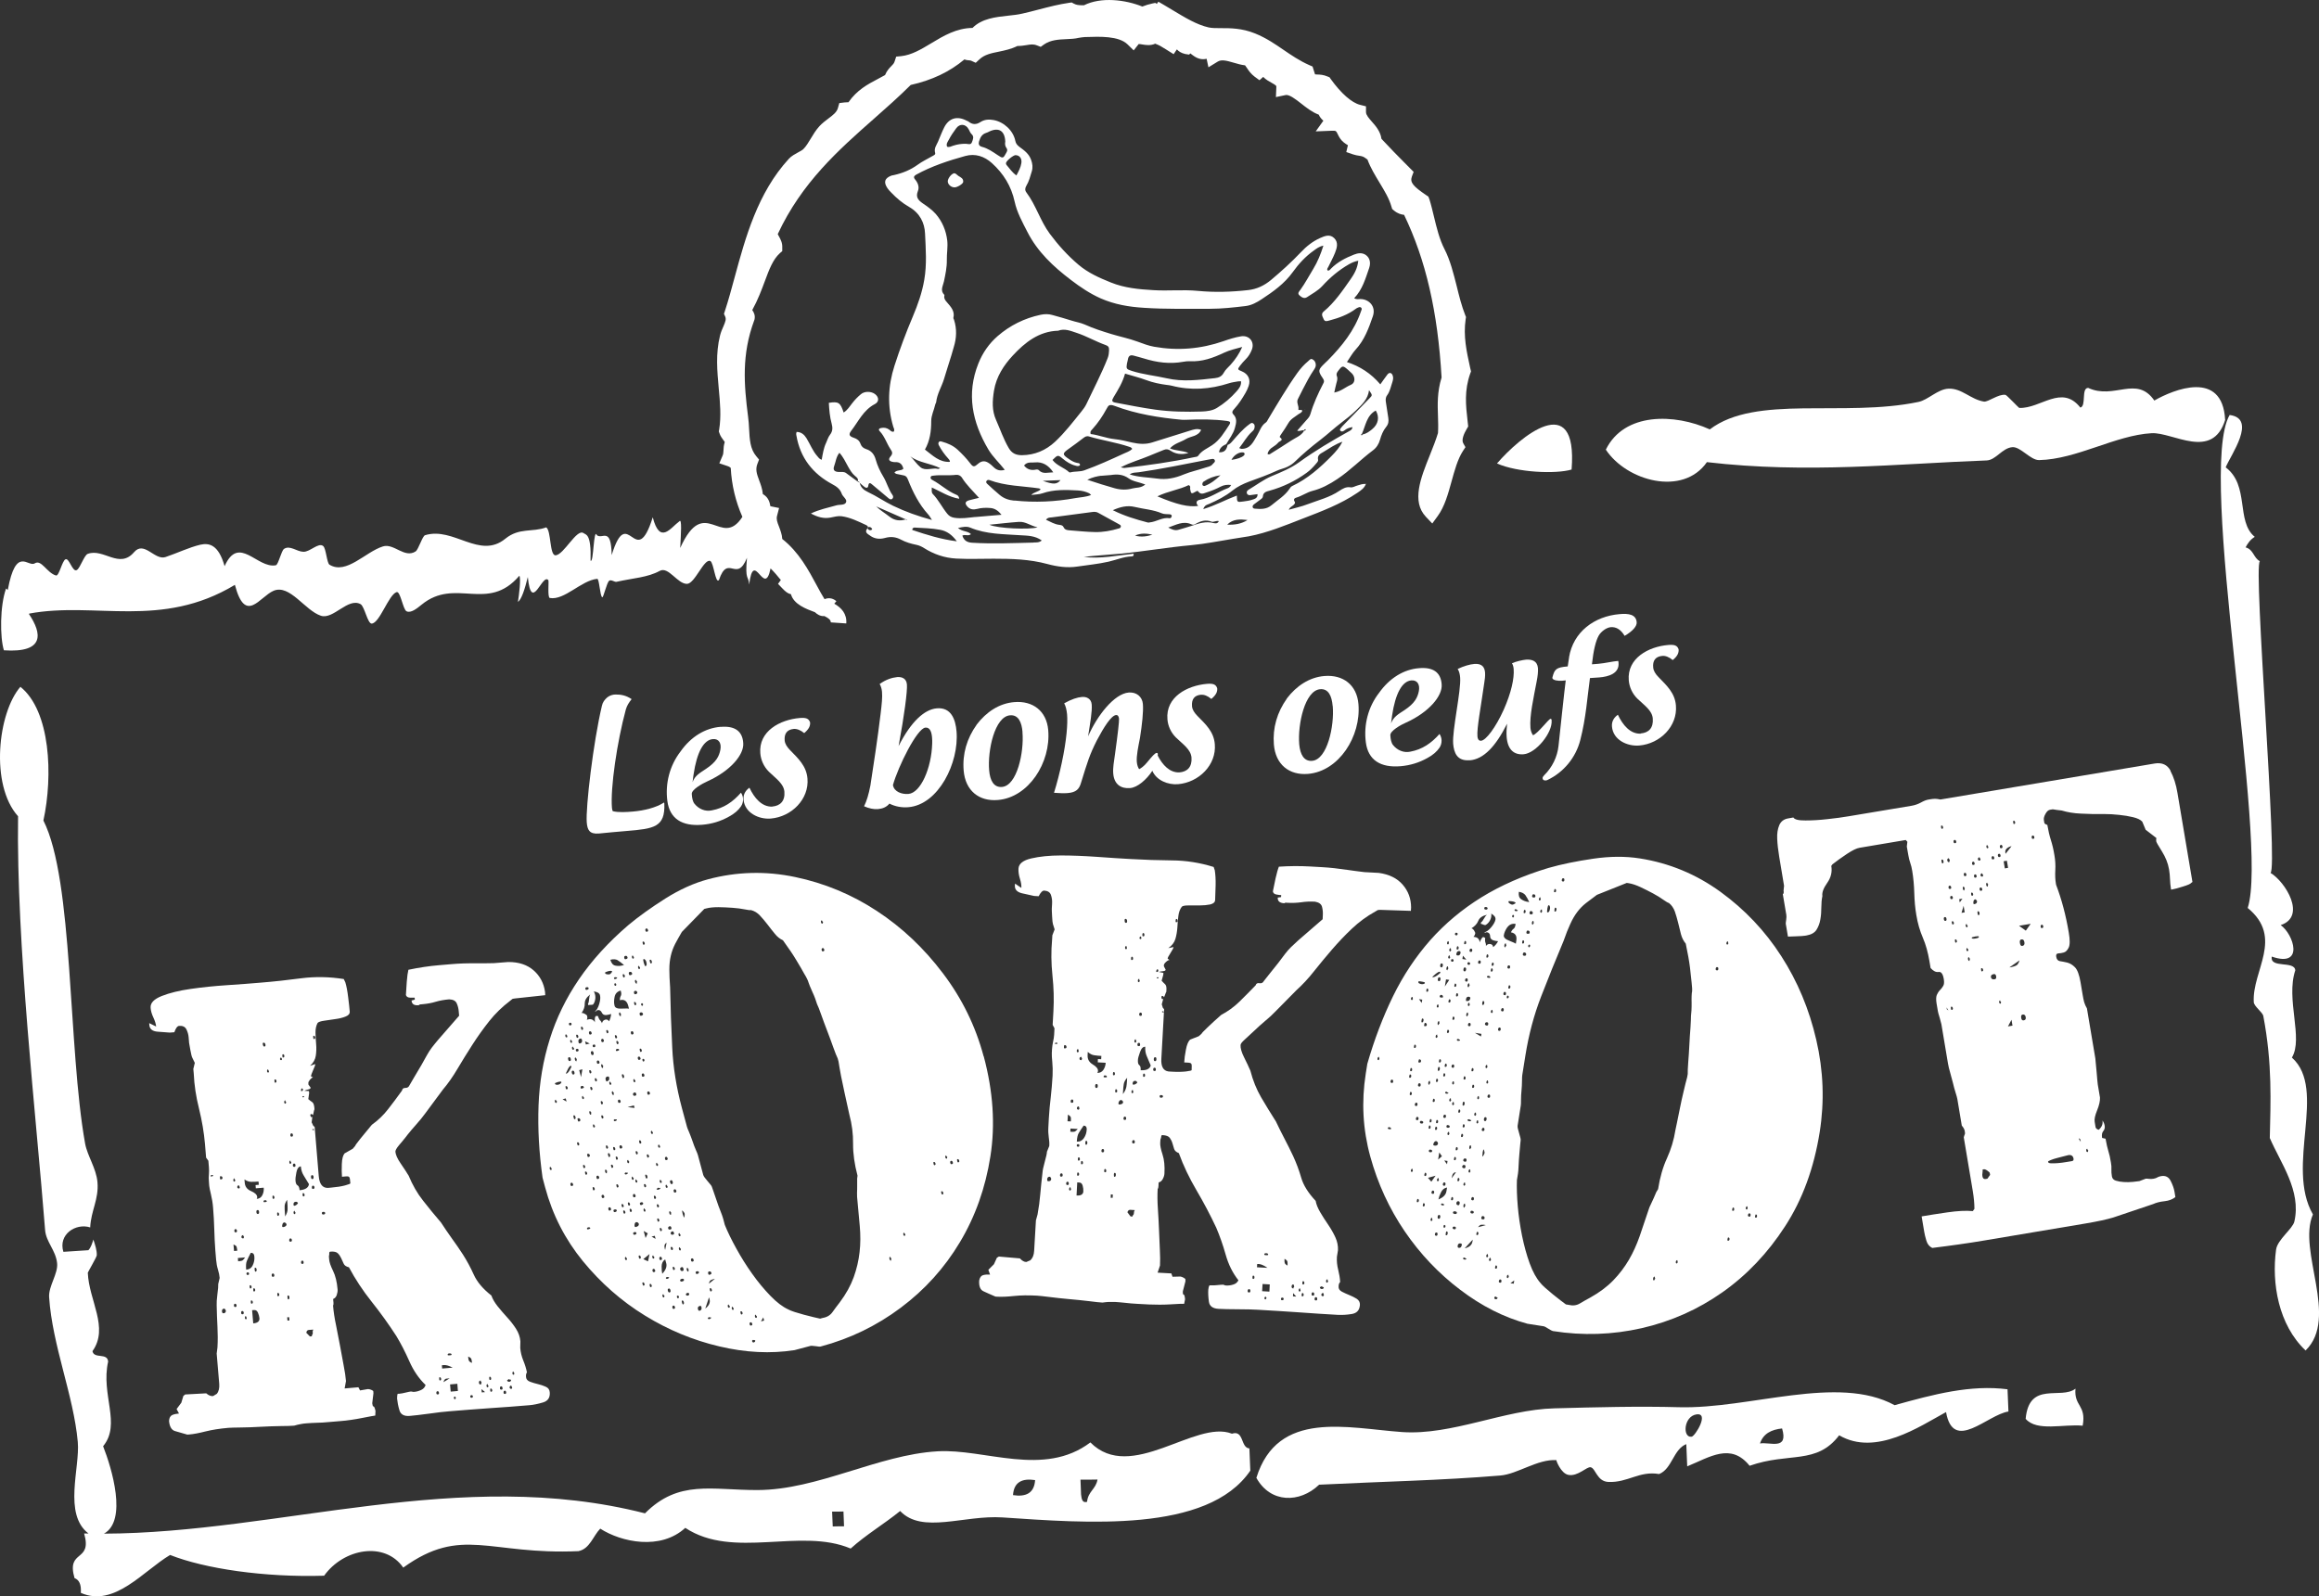 <?xml version="1.0" encoding="UTF-8"?><svg id="Layer_1" xmlns="http://www.w3.org/2000/svg" viewBox="0 0 328.55 226.21"><rect x="0" y="0" width="328.55" height="226.21" fill="#333333" stroke="none"/><defs><style>.cls-1{fill:#fff;}</style></defs><path class="cls-1" d="M193.55,68.58c-.51-.04-.88,.12-1.26,.23-.32,.09-.65,.31-.95,.25-.64-.11-1.12,.2-1.57,.49-1.4,.95-3.03,1.34-4.58,1.93-.8,.31-1.66,.49-2.6,.76,.17-.4,.45-.47,.64-.64,.15-.14,.33-.3,.2-.5-.24-.36,0-.52,.25-.59,.79-.23,1.46-.74,2.28-.95,1.26-.32,2.4-.93,3.49-1.66,1.81-1.2,3.31-2.76,5.04-4.06,.53-.39,.85-.9,1.03-1.53,.18-.64,.43-1.27,.85-1.79,.34-.4,.4-.81,.32-1.3-.12-.72-.21-1.45-.33-2.17-.06-.37-.08-.7,.17-1.04,.4-.55,.52-1.21,.73-1.84,.1-.3,.18-.65,.05-.97-.15-.4-.48-.46-.74-.13-.34,.44-.65,.9-1.01,1.4-1.32-1.56-2.91-2.57-4.73-3.16,.43-.62,.76-1.25,1.22-1.75,1.26-1.36,1.87-3.05,2.45-4.73,.5-1.44-.59-2.46-1.79-2.45-.24,0-.51,.09-.85-.12,1.18-1.24,1.6-2.79,2.12-4.28,.27-.8,.07-1.48-.51-1.87-.53-.34-1.1-.24-1.64-.03-1.2,.47-2.33,1.05-3.26,1.99-.12,.13-.24,.34-.49,.25-.13-.22,.06-.36,.13-.53,.32-.66,.67-1.3,.94-1.98s.49-1.45-.11-2.05c-.63-.63-1.35-.32-2.03-.02-1.05,.47-1.94,1.19-2.71,2.01-1.33,1.4-2.75,2.69-4.23,3.93-.94,.78-1.99,1.29-3.23,1.43-2.38,.27-4.77,.34-7.15,.11-2.09-.2-4.19,.03-6.27-.1-2.06-.12-4.09-.3-6.04-1.09-1.64-.66-3.22-1.36-4.59-2.52-1.53-1.3-2.85-2.76-4.05-4.37-1.36-1.83-1.96-4.06-3.33-5.88-.22-.29-.19-.62,0-.93,.38-.63,.56-1.34,.77-2.04,.17-.55,.11-1.08-.1-1.65-.3-.85-.97-1.33-1.64-1.82-.3-.23-.51-.45-.59-.85-.29-1.47-1.63-2.7-3.1-2.96-.66-.12-1.28-.07-1.83,.28-.62,.41-1.16,.38-1.72-.07-.07-.06-.18-.08-.27-.13-1.32-.69-2.49-.36-3.16,.97-.33,.65-.58,1.34-.87,2.01-.22,.51-.6,.95-.41,1.59,.08,.27-.22,.36-.42,.48-.69,.4-1.42,.74-2.06,1.21-1.01,.73-2.11,1.18-3.31,1.45-.13,.03-.26,.04-.39,.08-.98,.37-1.16,.93-.57,1.8,.15,.22,.33,.41,.52,.6,.76,.8,1.6,1.51,2.55,2.05,1.49,.85,2.19,2.23,2.25,3.78,.1,2.17,.27,4.34-.11,6.54-.31,1.83-.92,3.54-1.62,5.2-.97,2.29-1.84,4.61-2.6,6.98-.93,2.88-1.03,5.73-.18,8.62,.07,.23,.25,.47,.07,.72-.31,.08-.45-.16-.63-.28-.35-.26-.73-.32-1.14-.24-.26,.05-.47,.19-.21,.46,.71,.74,.98,1.73,1.53,2.55,.26,.38,.35,.62,0,1.03-.37,.42-.2,.69,.38,.78,.1,.02,.2,.02,.3,.02,.69-.03,1,.36,1.14,.94-.37,.36-.96,.11-1.27,.56,.12,.07,.2,.15,.29,.17,.29,.07,.58,.13,.88,.18,.41,.05,.61,.24,.76,.65,.7,1.78,1.56,3.48,2.86,4.92,.19,.2,.31,.45,.53,.78-1.99-.54-3.78-1.18-5.5-2.01-1.23-.59-2.35-1.38-3.57-1.95-.62-.29-1.02-.65-1.16-1.28-.01-.01-.02-.02-.03-.04,0,0-.01-.02-.02-.04-.07-.04-.15-.07-.22-.11,0,0-.02,.01-.04,.02,.01-.02,.01-.03,.01-.04-.55-.4-1.1-.81-1.65-1.21-.29-.2-.63-.14-.97-.14-.65-.01-.92-.27-.7-.85,.23-.61,.27-1.3,.74-1.87,.54,.58,.85,1.28,1.22,1.94,.28,.49,.54,.96,.99,1.34,.21,.17,.54,.4,.38,.79h.02c.12-.07,.18,0,.22,.11,0,0,.02,0,.03,.01,0,.02,.01,.04,.01,.06,.23,.2,.45,.42,.7,.6,.22,.16,.48,.16,.52-.17,.07-.56,.32-.39,.57-.17,.77,.64,1.53,1.28,2.29,1.92,.16,.14,.35,.25,.54,.09,.17-.15,.15-.38,.03-.54-.57-.79-.79-1.75-1.29-2.58-.47-.77-.85-1.59-1.09-2.45-.21-.76-.64-1.25-1.34-1.47-.43-.14-.68-.37-.82-.77-.16-.45-.49-.69-.92-.83-.65-.21-.79-.46-.41-.97,1.04-1.34,1.75-2.98,3.38-3.82,.61-.32,.59-.96,.04-1.39-.53-.43-1.5-.46-2.03,0-.46,.38-.87,.81-1.24,1.29-.36,.45-.66,.97-1.2,1.3-.47-1.42-.73-1.59-2.1-1.37,.06,.99,.13,1.98,.4,2.94,.15,.57,.17,1.07-.23,1.58-.26,.33-.38,.77-.56,1.16-.35,.74-.47,1.55-.62,2.39-.35-.12-.46-.33-.61-.5-.67-.75-1.02-1.7-1.54-2.55-.33-.53-.75-.89-1.4-.9-.02,.11-.06,.17-.06,.23,0,.1,0,.2,.03,.3,.54,3.14,2.31,5.39,5.06,6.87,.62,.33,1.11,.67,1.35,1.34,.15,.46,.83,.82,.61,1.26-.2,.42-.9,.27-1.37,.41-1.16,.34-2.37,.56-3.6,1.15,.95,.51,1.8,.76,2.77,.58,.52-.1,1.07-.26,1.58-.19,1.23,.17,2.33,.72,3.45,1.24,.2,.09,.39,.25,.23,.45-.5,.59,0,.8,.36,1.06,.64,.47,1.37,.53,2.1,.33,.81-.23,1.53-.16,2.28,.24,.67,.36,1.42,.58,2.17,.73,.4,.08,.74,.24,1.09,.46,1.4,.88,2.9,1.4,4.58,1.49,1.76,.09,3.52,.02,5.28,.02,2.57,0,5.1,.07,7.61,.75,1.37,.37,2.82,.58,4.25,.36,1.48-.22,2.96-.36,4.42-.69,1.1-.25,2.14-.71,3.29-.75,.16,0,.32-.07,.26-.38-2.34,.24-4.68,.77-7.06,.45,1.75-.2,3.51-.29,5.26-.46,3.33-.32,6.64-.9,9.97-1.2,1.98-.18,3.95-.59,5.92-.9,.75-.12,1.51-.23,2.26-.36,2.66-.51,5.15-1.55,7.65-2.52,2.66-1.03,5.34-2.03,7.72-3.65,.5-.34,1-.66,1.22-1.32m.87-7.69c-.41,.33-.82,.65-1.37,.75-.04,.11-.13,.17-.21,.07-.04-.04,.03-.12,.1-.12,.55-1.18,.66-2.62,1.98-3.34,.55,.91,.38,1.93-.51,2.64m-.44-5.52c.51,.74,.49,.71,.02,1.19-1.25,1.28-2.49,2.56-3.73,3.84-.07,.07-.14,.14-.2,.23-.11,.15-.33,.31-.13,.5,.16,.16,.39,.07,.55-.06,.31-.26,.67-.4,1.14-.47-.04,.37-.31,.49-.55,.62-2.41,1.34-4.77,2.74-7.01,4.36-1.19,.86-2.56,1.41-3.89,1.97-1.19,.5-2.19,1.29-3.28,1.93-.18,.11-.31,.3-.23,.51,.07,.21,.28,.27,.49,.25,.32-.04,.65-.1,1.02-.14,.03,.59-.42,.68-.76,.79-.4,.14-.84,.19-1.26,.25-.88,.13-.9,.11-.91-.84-1.57,.58-3.03,1.4-4.76,1.92,.21-.59,.54-.61,.8-.72,1.18-.52,2.32-1.09,3.34-1.91,.68-.55,1.5-.94,2.34-1.26,1.34-.48,2.67-.96,3.97-1.56,.47-.22,1-.31,1.48-.55,.4-.19,.75-.43,1.06-.73,1.14-1.11,2.35-2.13,3.61-3.09,1.03-.79,1.97-1.68,3-2.46,.71-.54,1.4-1.08,2.04-1.71,.84-.83,1.69-1.57,1.85-2.88m-24.2,16.42c-1.4,.19-3.03-.19-5.79-1.36,1.51-.74,3.09-.93,4.43-1.59,.34,.15,.18,.38,.21,.55,.12,.7,.18,.74,.8,.37,.12-.07,.24-.17,.34-.03,.37,.54,.85,.25,1.24,.13,.67-.21,1.32-.48,1.93-.8,.47-.24,.93-.31,1.5-.24-.15,.27-.3,.39-.49,.46-1.34,.49-2.5,1.4-3.94,1.64-.52,.09-.62,.45-.24,.87m-7.35-17.83c.94,.35,1.9,.55,2.9,.68,.23,.03,.47,.05,.69,.11,2.75,.71,5.45,.52,8.14-.35,.4-.13,.84-.18,1.27-.26,.12-.02,.25,0,.42-.02,.06,.62-.28,1.03-.62,1.42-.82,.93-1.75,1.73-2.81,2.37-.63,.38-1.38,.47-2.11,.5-2.19,.07-4.38,.04-6.56-.26-1.91-.26-3.8-.65-5.69-1-.51-.1-.57-.27-.26-.78,.64-1.05,1.28-2.09,1.62-3.33,1.05,.32,2.05,.56,3.01,.92m-2.74-2.34c.03-.2,.11-.39,.13-.58,.08-.49,.32-.7,.83-.55,.48,.14,.97,.25,1.44,.4,1.82,.57,3.67,.82,5.58,.47,.29-.05,.59-.09,.89-.08,1.75,.11,3.34-.47,4.88-1.2,.81-.38,1.68-.57,2.58-.82-.41,.94-.97,1.76-1.63,2.5-.33,.38-.75,.7-.97,1.13-.29,.55-.72,.73-1.27,.79-2.27,.25-4.53,.55-6.83,.02-1.64-.37-3.34-.53-4.96-1.05-.73-.24-.8-.29-.67-1.04m6.09,12.03c.63-.73,1.56-.89,2.28-1.34,.7-.42,1.71-.34,2.14-1.29-.59-.24-1.09-.04-1.59,.11-1.77,.55-3.55,1.1-5.31,1.66-.96,.31-1.9,.24-2.85,.03-.83-.19-1.66-.4-2.52-.49-1.16-.12-2.27-.59-3.38-.72-.12-.39,.11-.54,.25-.7,.78-.86,1.43-1.82,1.99-2.85,.28-.51,.38-.72,1.17-.43,3.06,1.15,6.27,1.66,9.51,1.96,.23,.02,.47,0,.7,0,1.91-.08,3.82-.09,5.71,.17,.44,.06,.54,.18,.29,.57-.69,1.04-1.32,2.14-2.41,2.86-.68,.46-1.48,.77-1.96,1.48-.12,.18-.35,.17-.54,.21-3.28,.7-6.6,1.17-9.94,1.54-.08,.01-.18-.03-.51-.09,1.42-.74,2.74-1.08,3.99-1.61,.7-.3,1.41-.57,2.11-.86,.35-.14,.61-.12,.97,.12,.68,.45,1.49,.6,2.53,.32-.95-.39-1.82-.29-2.64-.66m-8.61-13.92c-.02,.4-.06,.78-.21,1.15-.88,2.23-1.99,4.34-3.01,6.5-.19,.4-.45,.73-.72,1.07-1.18,1.47-2.34,2.98-3.72,4.27-1.31,1.21-2.86,1.88-4.68,1.9-.83,0-1.42-.24-1.87-1-.75-1.27-1.21-2.66-1.8-3.98-.61-1.36-.53-2.7-.3-4.16,.33-2.02,1.41-3.63,2.67-4.99,1.7-1.83,3.7-3.44,6.42-3.51,.93-.35,1.75,.02,2.61,.3,1.43,.47,2.72,1.23,4.12,1.73,.36,.13,.51,.29,.48,.72m-11.18,15.93c.23,0,.46,0,.69-.02,1.04-.1,1.9,.37,2.59,1.41-.78,0-1.46,.3-2.04-.3-.17-.18-.45-.08-.68-.05-.57,.06-1.05-.15-1.42-.62,.22-.28,.5-.41,.85-.42m4.32,2.49c-.52,.62-.99,.64-2.52,.1,.96-.04,1.72-.07,2.52-.1m-1.13-2.86c.73-.73,.77-.74,1.44-.18,.54,.45,1.12,.82,1.81,.99,.22,.06,.45,.13,.64-.07,0-.3-.23-.29-.42-.32-.4-.08-.75-.27-1.08-.5-1.05-.69-1.04-.83-.05-1.53,.68-.47,1.34-.98,2-1.48,.24-.18,.46-.34,.81-.24,1.86,.56,3.81,.83,5.66,1.45,.15,.05,.33,.07,.48,.32-.36,.35-.81,.48-1.22,.67-1.83,.84-3.66,1.68-5.56,2.36-.64,.23-1.31,.12-1.96,.29-.05,.02-.15,.02-.19-.01-.72-.68-1.76-.92-2.37-1.75m6.88,2.25c.46-.06,.93-.05,1.38-.11,.91-.14,1.73-.1,2.53,.47,.63,.46,1.48,.52,2.36,.87-.62,.53-1.26,.41-1.82,.56-.85,.23-1.67,.21-2.53-.03-1.24-.35-2.45-.73-3.87-1.2,.76-.36,1.35-.49,1.94-.57m4.06-.18c.41-.32,.88-.25,1.33-.32,3.21-.46,6.38-1.12,9.57-1.74,.16-.03,.33-.07,.49-.09,.22-.03,.5-.15,.64,.07,.19,.3-.15,.45-.3,.65-.24,.31-.64,.33-.97,.45-1.02,.35-2.11,.57-3.1,.98-1.23,.52-2.48,.77-3.77,.58-1.28-.18-2.6-.17-3.88-.59m12.86,.12c-.67,.63-1.36,1.19-2.22,1.51-.08,.03-.21,0-.27-.05-.1-.1-.09-.24-.04-.37,.02-.06,.05-.13,.1-.16,.73-.5,1.53-.81,2.43-.93m1.56-2.19c.34-.69,1.14-1.15,1.69-1.04,.05,.01,.12,.06,.14,.11,.07,.15,0,.25-.11,.35-.27,.25-.93,.49-1.73,.59m16.55-12.73c.17,.15,.34,.31,.51,.47,.51,.51,.51,1.36-.13,1.62-.77,.31-1.37,.92-2.36,1.1,.12-.53,.2-.95,.31-1.35,.09-.32,.2-.63,.06-.97-.11-.27-.02-.48,.16-.72,.62-.81,.67-.83,1.44-.16m-47.1-30.44c.55,.02,.9,.47,.8,1.12-.09,.62-.39,1.16-.7,1.75-.63-.43-.97-1-1.4-1.48-.06-.06-.09-.18-.08-.27,.04-.32,1.05-1.14,1.38-1.13m-5.17-2.01c.16-.54,.42-.96,.99-1.14,.16-.04,.31-.13,.45-.2,1.34-.62,2.18-.09,2.25,1.43-.06,.32-.04,.65,.18,.93,.16,.23,.1,.41-.02,.63-.46,.86-.48,.87-1.27,.34-.69-.46-1.37-.94-2.19-1.15-.45-.12-.53-.41-.4-.84m-4.28-.2c.28-.55,.65-1.07,1.02-1.58,.51-.72,1.38-.64,1.79,.16,.12,.23,.21,.48,.41,.67,.37,.35,.18,.73,.05,1.1-.16,.46-.51,.28-.83,.26-.63-.02-1.25,.07-1.85,.27-.28,.1-.54,.25-.85,.14-.18-.41,.11-.72,.26-1.02m-2.51,39.89c0-.8,.39-1.53,.56-2.3,.02-.13,.12-.24,.14-.37,.13-1.2,.8-2.21,1.13-3.34,.32-1.11,.7-2.2,1.03-3.31,.11-.38,.22-.76,.33-1.14,.4-1.28,.46-2.58,.04-3.88-.03-.1-.11-.2-.09-.28,.23-.95-.37-1.57-.91-2.2-.23-.26-.43-.51-.38-.87,0-.07,.04-.16,0-.19-.62-.62-.19-1.24-.05-1.89,.21-1,.43-2,.41-3.05-.02-.91,.16-1.82,.06-2.75-.17-1.43-.71-2.7-1.63-3.77-.52-.59-1.19-1.06-1.84-1.5-.63-.44-1.03-.87-.7-1.71,.25-.6,.02-1.18-.38-1.67-.26-.31-.19-.49,.15-.69,2.19-1.2,4.55-1.98,6.94-2.64,1.43-.4,2.72,.05,3.78,1,1.64,1.48,2.75,3.26,3.23,5.48,.33,1.52,1.1,2.9,1.81,4.29,1.44,2.82,3.68,4.91,6.17,6.8,1.32,1.01,2.69,1.93,4.22,2.61,1.96,.86,3.99,1.2,6.1,1.33,3.12,.21,6.24,.13,9.36,.14,1.69,0,3.38-.19,5.06-.39,.83-.1,1.59-.51,2.28-.97,1.64-1.08,3.22-2.2,4.4-3.84,.83-1.16,1.8-2.22,2.98-3.05,.38-.27,.73-.57,1.36-.7-.38,1.21-.82,2.29-1.43,3.29-.61,.99-1.14,2.02-1.83,2.97-.16,.22-.46,.48-.14,.78,.3,.27,.67,.53,1.07,.27,.75-.5,1.55-.91,2.17-1.58,1.1-1.21,2.33-2.25,3.75-3.07,.4-.23,.81-.42,1.35-.52-.1,1.05-.56,1.87-1.08,2.61-1.14,1.63-2.26,3.29-3.81,4.58-.44,.36-.16,.73-.02,1.07,.17,.44,.51,.29,.85,.2,1.32-.35,2.59-.81,3.7-1.64,.08-.06,.16-.11,.26-.15,.15-.07,.31-.16,.47-.05,.22,.16,.08,.36,.02,.54-.93,2.74-2.7,4.93-4.69,6.95-.14,.14-.29,.27-.43,.41-.95,.92-1.03,1.07-.28,2.15,.23,.35,.18,.5,.04,.75-.72,1.39-1.37,2.81-1.81,4.31-.1,.37-.35,.63-.6,.9-.41,.46-.81,.93-1.27,1.45,.41,.16,.7-.17,1-.02h0c-.08-.1,0-.14,.09-.17,.07-.03,.14,0,.12,.06-.03,.09-.1,.14-.2,.12,0,0,0,0,0,.02,0,0-.02,0-.03,0-.41,.73-1.21,.98-1.85,1.41-.92,.62-1.89,1.21-2.83,1.8-.14,.09-.26,.22-.5,.09,.07-.44,.38-.76,.72-.97,.31-.19,.59-.41,.82-.68,.17-.19,.81-.27,.21-.73-.08-.07,.09-.29,.18-.43,.35-.52,.72-1.04,1.03-1.59,.33-.57,.9-.85,1.4-1.23,.2-.15,.49-.21,.56-.51-.14-.25-.59,.05-.55-.2,.09-.5-.33-.96-.07-1.45,.23-.44,.44-.88,.67-1.33,.5-.97,1-1.94,1.62-2.85,.16-.23,.27-.46,.24-.74-.03-.32-.19-.57-.47-.71-.27-.14-.42,.11-.59,.25-.59,.49-1.1,1.05-1.55,1.68-1.5,2.11-2.8,4.34-4.13,6.55-.11,.17-.18,.38-.34,.48-.67,.45-.85,1.21-1.24,1.85-.52,.86-.92,1.88-2.19,1.88-.09,0-.18-.05-.34-.11,.62-.78,1.06-1.62,1.76-2.27,.17-.16,.35-.3,.4-.55,.04-.23,.09-.46-.13-.64-.24-.21-.42-.04-.61,.1-.91,.67-1.64,1.53-2.37,2.37-.2,.23-.39,.45-.69,.54-.14,.62-.39,1.11-1.22,1.04,.1-.64,.52-.93,1.03-1.15,.43-.77,1.01-1.46,1.24-2.35,.18-.66,.32-1.3-.23-1.86-.3-.31-.09-.55,.11-.77,.64-.69,1.13-1.46,1.6-2.27,.19-.32,.33-.65,.45-.99,.32-.91-.06-1.71-.97-2.08-.61-.25-.63-.28-.25-.79,.24-.32,.51-.62,.79-.9,.41-.4,.7-.89,.9-1.42,.39-1.09-.4-2.03-1.54-1.85-.86,.14-1.67,.4-2.5,.69-3.2,1.11-6.48,1.38-9.81,.79-.81-.14-1.6-.45-2.37-.73-1.22-.45-2.49-.7-3.73-1.08-1.27-.39-2.53-.79-3.74-1.34-.62-.27-1.27-.36-1.91-.57-.88-.29-1.78-.52-2.68-.78-.55-.16-1.1-.15-1.67-.03-2.29,.49-4.33,1.5-6.08,3.02-1.21,1.05-2.13,2.37-2.73,3.88-1.72,4.31-.87,8.32,1.41,12.18,.63,1.06,1.54,1.88,2.33,2.89-.66,.19-1.15,.05-1.58-.38-.24-.24-.49-.46-.77-.63-.52-.32-.99-.24-1.45,.17-.51,.45-.68,.47-1.08-.06-.55-.72-1.16-1.36-1.82-1.97-.63-.57-1.39-.9-2.19-1.12-.16-.04-.32-.11-.45,.05-.11,.15-.07,.32,0,.46,.36,.68,.8,1.3,1.32,1.87,.11,.12,.24,.24,.25,.48-1.5,.09-2.45-.92-3.54-1.74,.71-1.25,.89-2.61,.89-4.02m6.23,13.57c-.99,.1-1.96,.28-2.98,.11-.44-.08-.72-.25-.98-.57-.73-.9-1.24-1.96-2.05-2.8-.21-.22-.14-.55-.14-.92,1.27,.58,2.43,1.36,3.89,1.6-.07-.45-.29-.52-.46-.59-1.21-.5-2.15-1.43-3.29-2.04-.16-.09-.38-.2-.3-.45,.06-.19,.25-.18,.42-.2,1.05-.13,2.12,.02,3.18-.11,.31-.04,.65,.1,.85,.43,.63,1.01,1.51,1.83,2.4,2.83-.52,.13-.95,.22-1.38,.34-.59,.16-.67,.45-.26,.9,.38,.43,.86,.46,1.37,.33,.62-.17,1.25-.18,1.88-.13,.66,.05,1.14,.42,1.58,.96-1.24,.1-2.48,.21-3.73,.32m6.25,.69c.89-.06,1.58,.55,2.59,.77-1.14,.35-5.66,.17-6.83-.37,1.42-.14,2.83-.31,4.24-.41m-14.01-7.74c-.54-.44-.91-1.06-1.43-1.54,1.23,.92,2.84,.97,4.24,1.68-.2,.07-.26,.11-.3,.1-.83-.21-1.77,.35-2.51-.24m-7.01,8.92c-.19,.03-.36-.04-.47-.23-.08-.14,.05-.2,.09-.21,.24-.05,.43,.03,.56,.29-.05,.05-.11,.14-.18,.15m5.04-1.46s0-.01,0-.02c-.04-.02-.08-.03-.12-.04h0c-.83,.25-1.58,.16-2.3-.4-.61-.48-1.3-.88-1.88-1.45,1.39,.61,2.77,1.22,4.17,1.83,0,0,.02,0,.03-.01,.06-.02,.09,.01,.11,.06,.03,.01,.07,.03,.11,.04-.03,.06-.07,.06-.1-.01m.79,1.42c.02-.07,.04-.16,.06-.23,.09-.03,.18-.11,.26-.1,1.22,.07,2.44,.09,3.64,.32,.96,.18,1.68,.71,2.36,1.63-2.28-.29-4.3-.93-6.32-1.61m17.21,1.79c-2.91,.07-5.83,.2-8.75,.02-.7-.05-1.14-.32-1.36-1.01,.41-.22,.84,.13,1.22-.21-.46-.47-1.2-.32-1.84-.87,.72-.16,1.23-.26,1.74-.05,2.29,.96,4.73,.91,7.14,1.08,1.01,.06,2.05,.06,2.99,.74-.36,.32-.79,.28-1.14,.28m-2.75-5.92c-.79-.08-1.49-.31-2.08-.82-.61-.51-1.19-1.04-1.77-1.58-.12-.11-.2-.28-.05-.44,.1-.11,.24-.12,.37-.08,2.27,.85,4.69,.84,7.04,1.18,.05,0,.11,.06,.23,.14-.42,.39-.94,.37-1.34,.79,.59-.08,1.11-.07,1.58-.23,1.64-.57,3.32-.5,5.01-.41,.58,.03,1.11,.16,1.62,.4,.08,.04,.14,.13,.27,.25-.77,.3-1.52,.31-2.25,.44-2.86,.52-5.72,.65-8.62,.34m14.78,3.96c-1.09,.33-2.2,.53-3.33,.51-1.19-.02-2.38-.15-3.57-.24-.36-.03-.72-.04-.91-.46-.1-.24-.33-.29-.58-.32-.68-.07-1.24-.42-1.91-.73,.27-.34,.56-.3,.81-.33,1.9-.26,3.82-.51,5.72-.76,.3-.04,.59-.05,.87,.11,.99,.55,1.98,1.08,2.96,1.63,.12,.06,.24,.12,.25,.28,0,.21-.16,.27-.31,.32m2.32,1c.83-.39,1.69-.31,2.46-.13-.74,.24-1.58,.38-2.46,.13m2.07-1.86c-.1,.01-.2,.03-.29,0-1.68-.44-3.34-.94-4.93-1.74,1.02-.46,2.04-.72,3.11-.46,1.28,.31,2.62,.38,3.85,.91,.32,.14,.72,.09,1.08,.13,.16,.02,.34,.06,.3,.3-.03,.14-.15,.27-.27,.26-1.03-.18-1.88,.51-2.86,.59m9.12,.11c-1.15-.33-2.2,.05-3.24,.4-.6,.2-1.2,.36-1.8,.54-.52,.15-.96-.07-1.44-.32,1.08-.36,2.11-1,3.3-.45,.19,.09,.39,.06,.57-.06,.7-.41,1.42-.65,2.25-.33,.31,.12,.67-.18,1.05-.07-.17,.37-.47,.34-.7,.28m1.88,.22c.83-.83,1.85-.78,2.89-.66-.88,.56-1.86,.71-2.89,.66m6.27-2.75c-.66,.57-1.46,.56-2.27,.49-.17-.01-.35-.03-.39-.23-.04-.18,.09-.31,.22-.41,.26-.2,.53-.4,.79-.59,.19-.14,.42-.26,.44-.51,.05-.61,.51-.69,.97-.82,1.9-.53,3.63-1.37,5.23-2.53,.49-.35,.9-.78,1.29-1.24,.15-.18,.37-.37,.33-.6-.14-.66,.33-.86,.75-1.11,.87-.52,1.69-1.12,2.7-1.45-.39,.78-.94,1.41-1.53,2.01-1.65,1.68-3.41,3.24-5.57,4.26-.2,.09-.31,.26-.41,.42-.66,.98-1.67,1.57-2.54,2.31"/><path class="cls-1" d="M135.26,26.55c.38,0,1.16-.49,1.2-.75,.06-.5-.33-.66-.66-.86-.14-.09-.25-.22-.38-.31-.08-.05-.18-.07-.24-.08-.43,.09-.95,.81-.9,1.21,.05,.43,.51,.81,.98,.79"/><polygon class="cls-1" points="184.9 58.01 184.92 57.97 184.87 57.96 184.9 58.01"/><path class="cls-1" d="M89.48,99.07c-.76-.51-1.48-.66-2.27-.65-.37,0-.82,.12-1.19,.42-.37,.33-.63,.67-.74,1.17-1.23,5.16-2.32,14.46-2.15,16.53,.09,1.05,.36,1.69,1.71,1.58,1.37-.14,2.54-.24,3.93-.36,3.88-.32,5.49-.53,5.35-3.89,0-.1-.04-.14-.06-.14s-.04,.02-.09,.06c-1.01,.63-2.61,1.08-4.35,1.22-.83,.07-2.03,.15-2.81-.06-.05-.12-.09-.27-.11-.46-.24-2.81,.73-9.41,1.97-13.96,.16-.53,.39-.92,.82-1.46"/><path class="cls-1" d="M102.08,103c-2.18,.18-4.19,1.4-5.66,3.49-1.53,1.98-2.2,4.52-1.87,7.02,.33,2.51,2.08,3.61,4.93,3.37,1.36-.11,2.61-.49,3.79-1.15,.77-.41,1.36-.92,1.72-1.47,.39-.6,.38-1.35-.01-1.93-1.16,1.32-2.42,2.19-4.14,2.51-.92,.2-1.84-.19-2.44-.93-.25-.3-.36-.81-.39-1.4-.03-.63,1.5-1.47,2.26-1.81,3.2-1.45,5.17-3.75,5.03-5.41-.11-1.66-1.17-2.46-3.21-2.28m-.03,3.24c-.17,.88-.54,1.72-2.04,2.71-.85,.57-1.56,.94-1.9,1.88,.08-.7,.15-1.12,.15-1.12,.46-3.09,1.41-4.87,2.73-4.98,.88-.08,1.23,.64,1.06,1.51"/><path class="cls-1" d="M109.41,114.31c-1.47,.05-2.54-1.21-3.23-2.68-.42,.28-.91,.84-.84,1.67,.16,1.9,2.18,2.84,3.86,2.7,2.95-.25,5.45-2.75,5.2-5.67-.15-1.79-1.32-2.85-2.47-4.03-.44-.46-.71-.87-.76-1.36-.08-.95,.31-1.55,1.29-1.64,.44-.03,.94,.15,1.48,.59,.68-.58,.87-1.03,.83-1.52-.19-.55-.58-.69-1.45-.62-2.81,.23-5.87,1.87-5.6,5.01,.08,.97,.5,1.88,1.2,2.59,1.01,.98,2.11,1.7,2.21,2.84,.11,1.32-.58,2.01-1.72,2.11"/><path class="cls-1" d="M123.32,111.3c-.26,1.32-.53,2.21-.9,2.96,.68,.3,1.36,.45,1.97,.4,.66-.06,1.21-.28,1.62-.78,.81,.42,1.77,.59,2.69,.51,4.27-.36,7.19-6.31,6.82-10.73-.14-1.68-.74-3.45-2.79-3.28-1.71,.14-3.63,1.81-5.42,5.35,.81-4.35,1.26-7.8,1.18-8.73-.07-.85-.7-1.1-1.37-1.05-.78,.08-1.62,.36-2.49,.98,.2,.35,.3,.74,.33,1.12,.07,.76-.03,1.68-.19,3.04-.43,3.59-1.02,7.39-1.45,10.2m7.8-8.18c.66-.05,.87,.67,.93,1.4,.03,.32,.03,.62,.02,.86-.1,3.48-1.63,6.99-3.36,7.14-.92,.08-2.04-.29-2.2-1.26,.74-2.64,3.41-8.03,4.6-8.14"/><path class="cls-1" d="M138.37,102.7c-1.38,1.94-2.04,4.13-1.84,6.51,.24,2.83,2.17,4.39,4.85,4.16,4.35-.36,7.52-5.3,7.13-9.9-.23-2.71-2.18-4.2-4.83-3.97-2.12,.18-3.94,1.39-5.32,3.2m6.5,1.07c.24,2.81-.76,7.57-2.9,7.75-1.17,.1-1.7-.92-1.82-2.35-.24-2.81,.78-7.62,2.96-7.8,1.17-.1,1.66,.96,1.77,2.4"/><path class="cls-1" d="M170.15,98.46c.44-.04,.94,.14,1.47,.59,.69-.58,.88-1.03,.83-1.52-.19-.55-.57-.69-1.45-.62-2.81,.24-5.87,1.87-5.6,5.02,.07,.96,.5,1.88,1.2,2.58,1.01,.97,2.11,1.7,2.21,2.84,.1,1.32-.58,2.02-1.72,2.11-1.37,.05-2.39-1.05-3.07-2.39,0-.06,.02-.13,.02-.18,0-.15-.07-.2-.17-.19-.26,.03-.64,.48-1.36,1.35-.42,.53-.91,.86-1.12,.95-.14-.21-.29-.54-.33-1.03-.07-.88,.21-2.18,.45-3.4,.3-1.94,.5-3.71,.41-4.81-.09-1.03-.91-1.71-2.01-1.62-2.04,.17-4.47,3.26-5.75,6.21,.3-1.94,.59-3.51,.51-4.52-.07-.85-.78-1.12-1.39-1.06-.64,.05-1.48,.32-2.51,.9,.23,.4,.35,.96,.41,1.56,.11,1.32-.06,3.65-.75,6.87-.3,1.41-.67,2.87-1.1,4.25,.79,.06,1.43,.08,1.93,.04,1.24-.1,1.65-.58,1.91-1.5,.91-2.95,1.2-3.93,2.23-5.97,1-1.89,2.04-3.54,2.73-3.59,.19-.02,.37,.12,.41,.51,.03,.37-.17,2.15-.56,4.96-.15,1.12-.33,1.99-.26,2.82,.13,1.54,1.09,2.17,2.39,2.06,1.04-.08,2.33-1.19,3.15-2.45,.57,1.36,2.23,2.02,3.64,1.9,2.96-.25,5.46-2.74,5.21-5.67-.14-1.79-1.32-2.84-2.48-4.02-.43-.45-.71-.87-.75-1.36-.08-.96,.31-1.55,1.29-1.63"/><path class="cls-1" d="M182.32,99c-1.38,1.94-2.03,4.14-1.84,6.51,.23,2.83,2.17,4.39,4.85,4.16,4.35-.37,7.52-5.3,7.13-9.9-.23-2.71-2.18-4.19-4.83-3.97-2.12,.18-3.95,1.39-5.32,3.19m6.51,1.08c.24,2.81-.77,7.57-2.92,7.75-1.17,.1-1.7-.92-1.83-2.35-.23-2.81,.79-7.62,2.97-7.8,1.17-.1,1.65,.96,1.77,2.4"/><path class="cls-1" d="M199.23,102.39c3.19-1.45,5.17-3.76,5.02-5.42-.12-1.66-1.17-2.46-3.21-2.28-2.17,.17-4.18,1.41-5.66,3.5-1.53,1.97-2.2,4.51-1.87,7.02,.33,2.5,2.07,3.61,4.93,3.37,1.37-.12,2.61-.5,3.79-1.16,.77-.41,1.35-.92,1.72-1.47,.39-.6,.38-1.36,0-1.94-1.18,1.32-2.43,2.19-4.14,2.51-.92,.2-1.84-.19-2.44-.93-.25-.3-.36-.81-.39-1.4-.03-.63,1.5-1.48,2.26-1.81m-2.01-.99c.46-3.09,1.41-4.86,2.73-4.97,.88-.07,1.23,.64,1.06,1.51s-.54,1.71-2.03,2.7c-.86,.56-1.56,.94-1.91,1.88,.09-.69,.15-1.12,.15-1.12"/><path class="cls-1" d="M208.23,107.75c1.97-.17,3.67-1.96,5.29-5.19-.07,.67-.11,1.24-.06,1.9,.15,1.76,1.02,2.54,2.4,2.43,1.76-.15,4.12-3.06,3.97-4.81,0-.15-.06-.22-.16-.21-.27,.02-1.81,2.11-2.48,2.32-.14-.21-.32-.54-.36-1.03-.14-1.73,.43-4.19,.89-6.64,.14-.72,.21-1.34,.17-1.86-.1-1-.82-1.21-1.61-1.19-.6,.06-1.45,.25-2.07,.52,.15,.23,.22,.55,.24,.81,.11,1.32-.35,3.4-1.41,5.78-1.14,2.53-2.52,4.34-3.2,4.39-.37,.03-.49-.28-.52-.6-.1-1.19,.47-4.07,.96-7.55,.07-.45,.16-1.02,.12-1.51-.06-.73-.4-1.31-1.52-1.22-.64,.05-1.5,.3-2.36,.71,.23,.35,.32,.81,.35,1.22,.15,1.83-1.14,7.48-.99,9.38,.11,1.24,.53,2.49,2.34,2.33"/><path class="cls-1" d="M222.3,93.19c-.07,.39-.12,.82-.19,1.25-1.63,.14-1.86,.38-2.16,1.53,0,.03-.02,.05-.02,.1,.03,.34,.85,.45,1.39,.4l.51-.05c-.14,.97-.91,8.22-1.02,9.26-.17,1.59-.9,3.07-2.03,4.18-.14,.18-.23,.24-.23,.42,.02,.19,.12,.35,.46,.32,.08,0,.14-.03,.24-.07,2.31-1.1,4.01-3.19,4.64-5.65,.82-3.18,.99-6.06,1.37-8.79,.44-.04,.88-.06,1.32-.09,1.34-.11,2.85-.56,2.73-2.06,0-.09-.02-.19-.05-.28-.85,.07-1.86,.33-2.82,.41l-.9,.07c.22-2.01,.55-3.34,.96-4.06,.32-.57,1.09-1.15,1.7-1.2,.78-.07,1.45,.35,1.97,1.23,1.18-.68,1.76-1.4,1.71-1.93-.09-1.1-1.12-1.27-2.43-1.15-3.54,.3-6.57,2.49-7.16,6.16"/><path class="cls-1" d="M232.44,103.97c-1.47,.05-2.53-1.21-3.22-2.68-.42,.28-.92,.84-.84,1.67,.15,1.9,2.17,2.83,3.86,2.69,2.96-.25,5.45-2.74,5.2-5.67-.14-1.79-1.32-2.84-2.47-4.03-.44-.45-.7-.87-.75-1.36-.09-.95,.3-1.55,1.29-1.64,.43-.04,.94,.14,1.48,.59,.69-.57,.87-1.03,.83-1.52-.19-.55-.57-.69-1.45-.62-2.81,.23-5.87,1.87-5.61,5.02,.08,.95,.5,1.87,1.2,2.57,1.02,.98,2.12,1.7,2.2,2.84,.11,1.32-.57,2.02-1.72,2.11"/><path class="cls-1" d="M57.63,160.94c.42-.53,.88-1.07,1.36-1.61,.49-.54,.89-1.05,1.23-1.51l2.52-3.4c.74-.87,1.43-1.86,2.09-2.98,.66-1.11,1.36-2.25,2.11-3.41,.74-1.15,1.53-2.26,2.38-3.33s1.83-2.02,2.95-2.87l.26-.21c.05-.07,.2-.11,.46-.13l4.26-.46-.03-.46c-.17-1.24-.71-2.25-1.61-3.05-.91-.8-2.11-1.2-3.61-1.19l-2.05,.16c-.93,.02-1.74,.03-2.43,.02-.68,0-1.31,0-1.87,.02-.56,.02-1.12,.05-1.68,.1l-1.76,.15c-1.43,.12-2.88,.34-4.35,.65-.09,.38-.17,.95-.23,1.7s-.1,1.38-.12,1.88c.08,.24,.28,.36,.59,.37h.65l.02,.28-.46,.13c.04,.5,.36,.72,.99,.66,.06,0,.12-.04,.18-.11l.37-.03c.68-.06,1.31-.17,1.89-.35,.57-.17,1.21-.28,1.89-.34,.56,.02,.92,.2,1.08,.57,.16,.36,.25,.72,.28,1.1l.06,.65-2.99,3.43c-.33,.4-.64,.77-.89,1.1-.25,.34-.49,.7-.7,1.09-.22,.39-.48,.86-.77,1.38-.3,.53-.67,1.15-1.11,1.87l-.57,.98c-.11,.26-.3,.38-.57,.38-.29,0-.45,.11-.49,.37-.67,.93-1.32,1.81-1.98,2.65-.64,.83-1.41,1.57-2.29,2.2l-.17,.2c-.51,.6-1,1.21-1.49,1.81-.48,.6-.71,.93-.71,.99l-.34,.4-1.16,.66c-.23,.27-.36,.76-.39,1.48s-.02,1.33,.02,1.83l.55-.05c.25-.02,.41,0,.48,.1,.08,.09,.13,.38,.16,.88,0,.06-.25,.16-.76,.3-.52,.14-1.18,.24-1.99,.31l-.46,.04c-.76,0-1.17-.55-1.27-1.67l-.58-6.97-.2-.17c-.16-.36-.23-.51-.23-.45l.11-.85-.08,.1c-.12,0-.2-.11-.22-.36l.09-.1c.12,0,.22,.05,.29,.16l.07-.28c.08-.44,.14-.61,.15-.48l-.03-.37c-.04-.37-.14-.61-.3-.72-.17-.11-.35-.25-.55-.42l.12-.86-.03-.28-.65-.04c.12-.07,.3-.13,.54-.19,.24-.05,.36-.14,.35-.26l-.32-.44v-.19c-.03-.12,.06-.28,.22-.49,.17-.2,.32-.31,.44-.32l-.29-.16c0-.12,.09-.41,.3-.87,.21-.45,.31-.74,.3-.87l-.73,.25c.46-.42,.73-.89,.81-1.43s.1-1.08,.05-1.64-.08-1.1-.09-1.63,.09-1,.3-1.38c.12-.13,.42-.24,.91-.31,.49-.07,1.02-.14,1.57-.23,.56-.07,1.05-.19,1.47-.36,.42-.16,.62-.39,.6-.71-.05-.56-.12-1.25-.23-2.09-.1-.83-.23-1.52-.4-2.07l-.22-.45c-2.03-.32-4.02-.36-6-.11-1.97,.26-3.89,.47-5.75,.62-1.36,.12-2.96,.24-4.78,.36-1.84,.12-3.55,.3-5.15,.53-1.61,.23-2.97,.56-4.09,1-1.11,.44-1.65,.99-1.59,1.68,.03,.43,.16,.89,.39,1.37,.22,.48,.36,.91,.39,1.28l-.98-.48,.02,.28c.05,.56,.44,.87,1.15,.93,.72,.06,1.3,.11,1.74,.13l.65-.05c.2-.58,.43-.88,.67-.9,.5-.04,.84,.12,1.03,.47,.18,.36,.3,.76,.33,1.18l.06,.75c0,.06,.07,.4,.18,1.02,.11,.62,.21,.98,.28,1.1l.35,.72-.21,.86,.06,.65c.07,1.62,.32,3.28,.75,4.99,.42,1.71,.7,3.37,.84,4.98l.16,1.95,.32,.44,.08,.93c.03,.31,.02,.64,0,.98-.04,.35-.04,.7,0,1.07l.04,.56c.03,.25,.11,.66,.25,1.24s.25,1.21,.3,1.89c.09,1.06,.14,2.08,.17,3.08,.02,1,.08,1.99,.15,2.98l.11,1.3c.04,.5,.13,.97,.26,1.39,.13,.42,.21,.82,.24,1.19l-.2,.86c.02,.24-.02,.73-.12,1.46-.09,.72-.12,1.24-.1,1.56,.02,1.06,.06,2.06,.11,3.03,.05,.96,.06,1.95,0,2.95l-.11,.85,.36,4.27c.05,.62-.06,1.1-.34,1.44l-.53,.32c-.31,.03-.64-.1-.97-.39l-2.98,.16-.26,.21-.29,.96-.67,.9,.34,.63c-.38,.03-.7,.1-.97,.22-.26,.12-.41,.4-.44,.83,.07,.8,.35,1.28,.82,1.43,.48,.14,1.07,.31,1.77,.51l.28-.02c.62-.05,1.39-.2,2.3-.43,.92-.23,1.99-.4,3.24-.51,.31-.02,.9-.04,1.77-.05,.88,0,1.8-.05,2.8-.1,.99-.05,1.94-.09,2.84-.1,.9,0,1.54-.03,1.91-.06,.31-.09,.6-.16,.87-.21,.28-.06,.57-.1,.88-.12,.5-.04,.99-.06,1.49-.08,.5,0,1.06-.04,1.68-.1l1.67-.14c.43-.03,.93-.09,1.48-.17,.56-.08,1.08-.17,1.57-.27,.5-.1,.91-.18,1.25-.24,.34-.06,.53-.09,.6-.1l.03-.66c-.1-.43-.19-.64-.28-.63-.1,0-.14-.14-.18-.45l.17-1.42-.02-.28c0-.06-.11-.13-.3-.21-.2-.08-.35-.11-.48-.1l-1.1,.19-.23-.45-1.95,.17,.19-1.05c-.05-.61-.16-1.36-.33-2.22-.16-.86-.34-1.78-.51-2.76-.18-.99-.37-1.96-.57-2.94-.21-.98-.35-1.91-.42-2.77,.05-.07,.07-.19,.06-.38l-.05-.56c.24-.09,.41-.27,.51-.56s.14-.56,.12-.8c-.09-1.05-.3-1.93-.64-2.62s-.52-1.22-.55-1.59l-.04-.46c.05-.2,.06-.35,.05-.48,0-.12,.05-.19,.17-.2,.5-.04,.85,.04,1.05,.24,.2,.2,.36,.44,.48,.71s.23,.53,.35,.77c.11,.24,.36,.41,.74,.5,.89,1.67,1.96,3.3,3.22,4.88,1.26,1.58,2.42,3.2,3.49,4.85,.65,1.07,1.26,2.27,1.85,3.59,.58,1.32,1.35,2.45,2.3,3.36-.1,.32-.31,.56-.64,.71-.33,.15-.65,.24-.96,.26-.12,.02-.22,0-.28-.02-.07-.02-.13-.03-.19-.03-.13,0-.37,.07-.74,.15-.37,.09-.67,.15-.92,.17h-.18c-.07,.02-.1,.11-.11,.3-.02,.2-.03,.32-.02,.38,.05,.49,.15,1.05,.33,1.65,.17,.61,.67,.88,1.47,.81,.62-.05,1.53-.16,2.73-.32,1.2-.17,2.14-.28,2.83-.33,1.86-.16,3.76-.3,5.71-.44,1.95-.13,3.87-.27,5.72-.43,.56-.05,1.19-.18,1.89-.39s1.01-.69,.95-1.44c-.03-.37-.22-.64-.58-.79-.36-.16-.73-.28-1.11-.37s-.75-.2-1.1-.33-.54-.35-.57-.65c-.03-.32,.01-.53,.13-.67-.11-.55-.28-1.11-.52-1.69s-.38-1.17-.43-1.79l.02-.93c-.05-.62-.26-1.21-.62-1.78-.36-.56-.78-1.1-1.26-1.62-.48-.52-.93-1.05-1.35-1.57-.42-.53-.71-1.03-.88-1.52-1.21-.95-2.04-1.94-2.5-2.97-.46-1.02-.98-1.98-1.55-2.87-.5-.77-1.02-1.52-1.55-2.25-.53-.74-1.04-1.49-1.54-2.26-.9-1.05-1.75-2.08-2.55-3.11-.81-1.02-1.48-2.2-2.03-3.52-.29-.48-.67-1.06-1.13-1.73-.47-.68-.71-1.23-.75-1.67,0-.19,.15-.48,.49-.89,.35-.4,.73-.87,1.15-1.4m-13.21-14.14c.12,0,.19,.08,.21,.26,0,.12-.05,.19-.17,.2-.07,0-.1-.05-.11-.18-.02-.19,0-.29,.07-.29m-14.61,19.94c0-.12,.04-.19,.17-.2,.12,0,.19,.02,.2,.08l-.09,.1-.27,.03h0Zm1.82,19.4c-.12,0-.19-.08-.21-.27-.02-.25,.09-.38,.34-.4l.1,.09,.11,.18c.02,.24-.09,.38-.34,.4m3.87-8.56c.31-.03,.48,.15,.51,.51,.04,.44-.04,.85-.23,1.24-.18,.39-.5,.6-.93,.63-.05-.56-.02-.96,.09-1.22,.1-.26,.29-.65,.56-1.17m.63,5.28c0,.12-.05,.19-.17,.2-.06,0-.1-.05-.11-.18,0-.19,.02-.28,.07-.28,.12,0,.2,.07,.21,.26m-.51-.43c0,.12-.05,.19-.17,.2-.06,0-.09-.05-.11-.18-.02-.18,0-.28,.07-.28,.12,0,.2,.08,.21,.27m-1.78-14.45v.1l.12,.18-.08,.19c-.18,0-.28-.04-.29-.16-.02-.18,.07-.28,.25-.3m.6,7.07v.09l.11,.18-.08,.19c-.18,.02-.28-.04-.29-.16-.02-.18,.07-.29,.26-.3m-1.24-8.04v.09l.11,.18-.08,.19c-.12,0-.19-.04-.2-.17,0-.18,.04-.28,.17-.29m.14,7.19c.12,0,.19,.08,.21,.26,0,.12-.05,.19-.17,.2s-.19-.04-.2-.17c-.02-.19,.04-.29,.16-.29m-2.09-7.03c-.07,0-.1-.05-.11-.18-.02-.19,0-.28,.06-.29,.19,0,.29,.07,.3,.25,0,.13-.08,.2-.26,.21m2.08,18.08c-.12,0-.19-.05-.2-.17-.02-.19,.04-.29,.16-.29,.12,0,.19,.07,.21,.26,0,.12-.05,.19-.17,.2m-.28-8.87c.26,.11,.41,.21,.45,.33s.07,.31,.1,.56l-.46,.04-.08-.93h0Zm1.3,9.9c-.12,0-.19-.04-.2-.17-.02-.19,.03-.29,.16-.29,.12,0,.19,.08,.21,.26,0,.12-.05,.19-.17,.2m.53,.71c-.12,0-.19-.05-.2-.17,0-.19,.04-.29,.16-.3v.09l.11,.18-.07,.19h0Zm-.61-8.31c-.12,.04-.3,.07-.55,.09l-.04-.46,1.02-.09c-.16,.26-.31,.41-.43,.46m.63,1.86c0-.12,.04-.19,.17-.2,.12,0,.19,.04,.2,.17,0,.13-.04,.19-.17,.2-.12,0-.19-.04-.2-.17m.62,4.07c-.02-.19,0-.29,.07-.29,.12,0,.2,.08,.21,.26,0,.12-.04,.19-.17,.2-.06,0-.1-.05-.11-.18m.34,2.96l-.16-1.86,.28-.02c.25-.02,.43,.1,.55,.38,.12,.27,.18,.53,.21,.78,.03,.44-.26,.68-.88,.73m.32-7.33c-.06,0-.1-.08-.12-.27-.02-.18,0-.28,.07-.29,.12,0,.19,.08,.21,.27,.02,.18-.04,.28-.16,.29m.34-8.17c-.12,0-.2-.08-.21-.27-.02-.19,.04-.28,.17-.29,.12-.02,.19,.07,.21,.26,.02,.19-.04,.28-.16,.3m-.18-2.14c.06-.07,.08-.16,.07-.29-.03-.31-.32-.58-.87-.82-.55-.23-.85-.63-.89-1.18l-.04-.47c.33,.23,.65,.34,.96,.34s.66,0,1.03-.04l.04,.46-.46,.04,.04,.46,1.12-.09c.03,.37-.03,.72-.19,1.05s-.43,.51-.8,.54m.96,.39c0-.12,.05-.19,.17-.2,.18-.02,.28,.04,.29,.16,0,.06-.08,.1-.27,.11-.13,0-.19,0-.2-.07m1.37,10.65c-.13,0-.19-.05-.2-.17-.02-.19,.03-.28,.16-.3,.12,0,.2,.08,.21,.27,0,.12-.04,.19-.17,.2m.7,2.75c-.07,0-.1-.05-.11-.18,0-.18,0-.28,.07-.29,.13,0,.2,.08,.21,.26,.02,.12-.04,.19-.16,.2m-.69-13.79c-.06,0-.1-.05-.11-.17-.02-.18,0-.28,.07-.29,.12,0,.19,.08,.21,.27,0,.12-.05,.19-.17,.2m2.79-9.03c0,.13-.04,.19-.17,.21-.12,0-.19-.05-.2-.17,0-.19,.04-.29,.16-.3,.13,0,.2,.08,.21,.26m.54,9.83c-.11,.11-.24,.16-.36,.18l-.1-.09v-.09c-.03-.25,.09-.38,.34-.4,.06,0,.12,.02,.19,.07l.1,.09c0,.06-.05,.15-.17,.25m.97,8.2c.02,.13-.04,.19-.16,.2s-.19-.04-.2-.17c0-.18,.04-.28,.16-.29s.2,.07,.2,.26m-1.74-14.17l-.08,.19c-.12,0-.19-.04-.2-.17-.02-.19,.03-.28,.16-.29v.09s.12,.18,.12,.18Zm.22,.45c-.02-.19,.04-.28,.16-.3,.12,0,.2,.07,.21,.26,0,.13-.04,.2-.17,.21-.12,0-.19-.05-.2-.17m-1.42-15.79c.13,0,.2,.07,.21,.26,0,.13-.05,.19-.17,.21-.07,0-.1-.06-.11-.18-.02-.18,0-.28,.06-.28m.4,6.99c-.12,0-.19-.05-.2-.17,0-.19,.04-.29,.16-.3v.1l.12,.18-.08,.2h0Zm-1.51-3.44c.12,0,.2,.08,.21,.27,0,.12-.04,.19-.17,.2-.07,0-.1-.05-.11-.18-.02-.19,0-.28,.07-.29m1.41,18.97c-.03-.37-.05-.69-.04-.98,0-.28,.12-.59,.35-.92l.04,.46c.02,.32,.04,.61,.03,.89,0,.28-.12,.62-.34,1.01,0,0-.04-.46-.04-.46Zm-2.25-20.12l-.08,.19c-.12,0-.19-.05-.2-.17-.02-.18,.04-.28,.16-.29v.09s.12,.18,.12,.18Zm-.81-4.05c.19-.02,.29,.1,.31,.35,0,.13-.05,.19-.17,.2-.13,0-.2-.14-.23-.45l.08-.1h0Zm1.96,24.35c-.02-.18,0-.28,.07-.29,.12,0,.19,.08,.21,.27,0,.12-.05,.18-.17,.2-.07,0-.1-.05-.11-.18m1.73,15.01l-.27,.02-.04-.46,.28-.02,.04,.46h0Zm-.15-2.98c-.06,0-.1-.09-.12-.27,0-.19,0-.28,.07-.29,.13,0,.19,.08,.21,.26,0,.19-.03,.29-.16,.3m-.4-10.36c-.12,.07-.24,.12-.37,.12l-.1-.08c0-.12,0-.25,.06-.38,.05-.13,.14-.2,.26-.21l.19,.08,.11,.18c0,.12-.04,.22-.16,.29m.74,2.18c-.12,0-.19-.04-.2-.17,0-.18,.04-.28,.17-.29,.12,0,.2,.07,.21,.26,0,.13-.05,.19-.17,.2m-1.52-25.89l.08-.2c.12,0,.19,.08,.21,.27l-.09,.09c-.12,.02-.19-.04-.2-.17m2.13,22c-.12,0-.19-.04-.2-.17-.02-.19,.04-.29,.16-.3v.1l.12,.17-.08,.19h0Zm2.51,16.55c.03,.31,0,.49-.05,.52-.06,.04-.08,.12-.07,.24l-.28,.02-.51-.52c.04-.25,.15-.38,.34-.4l.65-.05-.08,.19h0Zm-1.32-19.07c-.07,0-.1-.05-.11-.17-.02-.19,0-.29,.07-.29,.13,0,.19,.08,.21,.27,0,.12-.04,.19-.17,.2m-.54-.89c-.03-.37-.13-.6-.29-.68-.16-.08-.27-.31-.29-.67-.02-.25,.02-.64,.13-1.18s.32-.82,.63-.84c.04,.49,.17,.92,.39,1.27l.76,1.25c-.08,.51-.52,.79-1.33,.86m.2-14.24l.08-.19c.12,0,.18,.05,.2,.17,0,.12-.04,.19-.17,.21h-.09l-.02-.18h0Zm.18,1c.05-.07,.11-.1,.18-.11l.1,.09-.09,.09c-.12,0-.18,0-.19-.07m1.56,13.06c-.13,0-.19-.04-.2-.17,0-.19,.03-.29,.16-.3,.12,0,.19,.08,.21,.26,0,.12-.05,.19-.17,.2m-.12-1.39c-.13,0-.19-.08-.2-.26-.02-.19,.03-.28,.15-.3,.13,0,.2,.08,.21,.27,.02,.18-.04,.28-.16,.29m.07-6.93l-.1-.08,.09-.1,.19,.08c0,.06-.05,.09-.18,.1m1.48,11.95c-.13,0-.2-.04-.21-.17-.02-.12,.05-.19,.17-.2,.19-.02,.28,.04,.3,.16,0,.13-.08,.2-.26,.21m26.95,22.25v.09l.12,.18-.08,.19c-.13,0-.19-.05-.2-.17-.02-.19,.04-.29,.16-.3m-.26,2.46c-.19,.02-.28-.04-.3-.16-.02-.19,.07-.28,.25-.31v.1l.12,.18-.08,.19h.01Zm-.57-1.26c.05-.07,.12-.1,.18-.11,.06,.06,.13,.08,.19,.08h.1c.02,.17-.07,.28-.25,.29-.19,.02-.29-.07-.31-.25h.09Zm-.43,1.52c.12,0,.19,.08,.21,.26,.01,.12-.04,.19-.17,.21-.12,0-.18-.05-.2-.17-.01-.19,.04-.28,.17-.29m-.52-.62c.12,0,.19,.08,.21,.27,.02,.12-.04,.19-.16,.2-.13,0-.2-.04-.21-.17-.02-.19,.04-.29,.16-.3m-1.61-1.36c.12,0,.19,.07,.2,.26,.02,.12-.04,.19-.16,.2-.07,0-.1-.06-.11-.18-.02-.18,0-.28,.07-.28m.14,1.67c.12,0,.19,.08,.22,.26,0,.13-.05,.19-.18,.2-.06,0-.09-.05-.11-.18-.01-.18,0-.28,.07-.29m-.43-.62v.09l.12,.18-.08,.19c-.13,0-.19-.04-.2-.18-.02-.18,.04-.28,.16-.29m-.37,1.15l-.47,.04-.04-.47,.51,.43h0Zm-.61-1.64v.1l.12,.18-.08,.19v.09c-.18,.02-.28-.06-.3-.25-.02-.19,.07-.29,.25-.31m-1.78-3.4c.26,.11,.41,.22,.45,.34,.04,.12,.06,.24,.08,.37v.19c-.25-.11-.39-.22-.43-.34s-.07-.21-.07-.27l-.03-.28h0Zm.47,5.47c.12,0,.19,.05,.2,.17,.01,.12-.04,.19-.17,.2-.12,0-.19-.04-.2-.17-.01-.12,.05-.19,.17-.2m-2.29,.57c-.13,0-.19-.05-.2-.17-.01-.12,.04-.19,.17-.2,.06,.06,.1,.12,.11,.18l-.07,.19h-.01Zm.29-2.18l.08,1.02-1.02,.09-.09-1.02,1.02-.09h0Zm-1.11-4.3c.19-.02,.28,.04,.3,.16,0,.06-.08,.1-.27,.11-.19,.02-.28,0-.29-.07-.02-.13,.07-.2,.26-.21m-1.07,1.68l.27-.02c.32-.03,.73,.09,1.25,.36l-1.49,.13-.04-.46h.01Zm.63,1.9l.46-.04-.88,.54c.09-.32,.24-.49,.42-.5m-.95-.2c.12,0,.19,.08,.21,.26,0,.13-.05,.19-.17,.2-.06,0-.1-.06-.11-.18-.01-.19,0-.29,.07-.29m-.3,1.99c.12,0,.19,.08,.2,.26,.01,.12-.05,.19-.17,.2-.13,0-.19-.05-.2-.17-.02-.19,.04-.28,.17-.29"/><path class="cls-1" d="M139.35,149.67c-1.14-4.26-3.06-8.18-5.75-11.73-2.69-3.57-5.81-6.51-9.36-8.84s-7.41-3.94-11.57-4.81c-4.17-.88-8.29-.77-12.37,.32-1.98,.53-3.99,1.44-6.03,2.72-2.03,1.29-3.79,2.55-5.26,3.78-2.83,2.43-5.15,4.98-6.98,7.66-1.83,2.68-3.21,5.51-4.14,8.5-.94,2.99-1.47,6.12-1.59,9.4-.12,3.28,.07,6.69,.57,10.23l.36,1.35c1.05,3.91,2.84,7.4,5.37,10.49,2.53,3.08,5.45,5.65,8.77,7.69,3.31,2.04,6.83,3.5,10.54,4.37,3.71,.88,7.27,1.06,10.66,.53l2.26-.6c.12-.03,.36,0,.74,.04,.37,.07,.61,.08,.73,.04,4.15-1.11,7.92-2.94,11.32-5.49,3.41-2.55,6.2-5.64,8.38-9.29,2.18-3.64,3.62-7.7,4.32-12.17,.7-4.46,.39-9.19-.95-14.18m-61.24,16.11c-.12,.03-.2,0-.23-.13-.05-.18-.02-.29,.11-.32l.02,.1,.14,.15-.04,.21h0Zm38.32-35.37l.02,.09,.14,.15-.05,.21c-.12,.03-.19,0-.23-.13-.05-.18-.02-.29,.11-.32m.09,3.94c.12-.03,.2,.04,.25,.22,.04,.12-.02,.2-.13,.23-.12,.04-.19,0-.23-.13-.04-.18-.01-.29,.11-.32m-19.95,45.21c.12-.04,.21,.04,.25,.22,.05,.18,.02,.29-.1,.32-.18,.05-.3-.02-.35-.2-.05-.18,.02-.29,.2-.34m-.38-2.51c-.05-.18-.02-.29,.1-.32l.03,.09,.14,.16-.04,.2c-.12,.03-.19,0-.22-.13m.17-1.88c-.12,.04-.2,0-.23-.13-.05-.18-.01-.28,.11-.32l.02,.09,.14,.16-.04,.2h0Zm-.56-6.42c.03,.12-.01,.19-.13,.23-.12,.03-.2,0-.23-.13-.05-.18-.02-.29,.11-.32,.12-.03,.2,.05,.25,.22m-4.26-37.18c.12-.03,.2,.04,.25,.22,.04,.12,0,.19-.13,.23-.12,.03-.2-.02-.23-.13-.05-.19,0-.29,.11-.32m3.52,40.56c-.12,.03-.2-.04-.25-.22-.04-.18-.01-.28,.11-.31l.02,.09,.14,.15-.04,.2,.03,.09h0Zm-.62-7.75c-.13,.03-.2,0-.23-.13-.05-.18-.01-.29,.11-.32,.12-.03,.2,.04,.25,.22,.03,.12-.01,.2-.13,.22m1.03,10.35c.04,.12-.01,.2-.13,.23-.18,.04-.28,0-.32-.11-.05-.18,.02-.3,.2-.35,.12-.03,.2,.05,.25,.23m-1.07-6.86l.03,.09,.14,.16-.04,.2c-.13,.03-.2,0-.23-.13-.05-.18-.02-.29,.1-.32m-3.33-34.44c.11-.03,.2,.04,.25,.22,.03,.12,0,.2-.14,.23-.05,.02-.1-.04-.13-.15-.05-.18-.05-.28,.02-.29m.09,2.49l.09-.03c.15,.09,.25,.22,.3,.41,.1,.35,.06,.56-.13,.61-.06,0-.13-.16-.24-.52-.08-.3-.09-.45-.03-.47m2.2,26.25l.02,.09,.14,.16-.04,.2c-.12,.03-.2,0-.24-.13-.04-.18-.01-.28,.11-.32m-1.01-1.95l.03,.09,.13,.16-.04,.2c-.12,.03-.19,0-.23-.13-.05-.18-.02-.29,.11-.32m-.63-5.24c-.05-.18-.02-.29,.11-.32,.12-.03,.21,.04,.25,.22,.03,.12-.01,.19-.13,.23-.12,.04-.19,0-.23-.13m1.64,15.88c.03,.12-.01,.2-.13,.23-.06,.02-.11-.03-.14-.15-.05-.18-.04-.28,.02-.29,.12-.03,.2,.04,.25,.22m.05,2.01c.03,.12-.01,.2-.13,.23-.06,.02-.11-.03-.14-.16-.04-.17-.04-.27,.02-.29,.12-.03,.2,.04,.25,.22m.11,1.13c.12-.04,.21,.04,.25,.22,.03,.12,0,.19-.13,.23-.06,0-.1-.04-.13-.16-.05-.18-.05-.28,.02-.29m.71,4.44l.15,.54c.13,.48-.06,.98-.56,1.5-.06-.24-.09-.58-.09-1.03s.17-.79,.5-1m-.91-9.89c-.18,.05-.29,0-.32-.11l.09-.03c.04-.07,.09-.12,.15-.14,.08,.04,.15,.06,.21,.04l.09-.03c.03,.12-.04,.21-.23,.25m-.22-3.71l.14,.16-.04,.2c-.12,.03-.2,0-.23-.13-.05-.18-.01-.29,.1-.32l.02,.09h.01Zm-2.57-27.99l.02,.09,.14,.15-.05,.21c-.11,.03-.19,0-.22-.13-.05-.18-.01-.29,.1-.32m.45,5.29c.07,.04,.12,.1,.14,.16l-.04,.2c-.12,.03-.2-.02-.23-.13-.03-.12,.01-.2,.14-.23m-.23,1.32c.18-.04,.29,.02,.35,.2,.03,.12-.04,.2-.23,.26-.12,.03-.19,0-.23-.14-.05-.18-.02-.28,.11-.32m.94,20.12c.12-.03,.21,.04,.26,.22,.03,.12-.01,.2-.14,.23-.06,.02-.1-.03-.14-.15-.05-.18-.04-.28,.02-.29m-1.31-13.55c-.05-.18-.02-.29,.11-.32,.12-.03,.2,.05,.26,.22,.03,.13-.02,.2-.14,.23s-.2,0-.22-.14m.27-1.14c-.05-.18-.04-.28,.02-.3,.11-.03,.2,.05,.25,.23,.03,.12-.02,.2-.13,.23-.06,.02-.11-.03-.14-.15m.41,1.15c.12-.03,.2,0,.23,.13,.03,.12-.01,.2-.13,.23-.07,.02-.11-.03-.14-.16-.03-.12-.01-.19,.05-.2m-.96-11.14l.14,.16-.04,.2,.02,.1c-.12,.03-.2-.04-.26-.23-.05-.18-.01-.29,.11-.32l.02,.09h.01Zm-.46-3.54l.02,.09,.14,.16-.04,.2c-.12,.04-.2,0-.23-.13-.05-.18,0-.28,.11-.32m.28,5.04c.18-.05,.3,.02,.35,.2,.03,.12-.04,.2-.22,.26-.12,.03-.2,0-.23-.13-.05-.18-.01-.29,.1-.32m.2,1.79c.03,.12-.02,.19-.13,.23-.06,0-.11-.04-.14-.16-.05-.18-.05-.28,0-.3,.13-.03,.21,.05,.26,.23m-.57-4.29c.03,.12-.04,.21-.23,.25-.11,.03-.19,0-.22-.13-.05-.18-.02-.29,.1-.32,.18-.05,.29,.02,.35,.2m-2.29,10.94c-.04-.11,.01-.19,.13-.22,.18-.05,.29-.02,.32,.11,.02,.06-.07,.12-.24,.16-.12,.03-.19,.02-.21-.04m.66,7.17c.03,.12-.01,.2-.13,.22-.12,.04-.2,0-.23-.13-.05-.18-.01-.28,.11-.31,.12-.04,.2,.04,.25,.22m-.64-8.91c-.06,0-.11-.03-.14-.15-.05-.18-.05-.28,.02-.3,.12-.03,.2,.05,.25,.23,.03,.12-.01,.19-.13,.23m.34,.58c.04,.12,0,.2-.13,.23-.07,.02-.11-.03-.14-.15-.05-.18-.05-.28,.02-.3,.12-.03,.2,.04,.25,.23m1.36,16.62l.03,.09,.13,.16-.04,.2c-.12,.04-.2,0-.23-.13-.05-.18-.01-.29,.11-.32m-.83-12.13c.12-.03,.2,.04,.25,.22,.05,.18,.02,.29-.11,.32-.06,.02-.11-.07-.16-.24-.05-.18-.04-.28,.02-.29m-.18-8.25c-.12,.03-.2-.05-.26-.23-.04-.18-.01-.28,.11-.32l.03,.09,.13,.15-.04,.21,.03,.09h0Zm1.81,22.98l-.04,.2c-.12,.04-.2,0-.23-.13-.05-.18-.02-.28,.1-.32l.03,.09,.14,.15h0Zm0,2.23c.12-.04,.21,.04,.26,.23,.03,.12,0,.19-.13,.22-.12,.04-.19,0-.23-.13-.04-.18,0-.29,.11-.32m-.88-12.32l.9-.24,.09,.36-.99-.12Zm1.44,6.48c.02,.12-.02,.2-.13,.23-.06,0-.11-.04-.14-.17-.05-.18-.04-.27,.02-.29,.12-.03,.2,.05,.26,.23m.43,7.02c.18-.05,.28,0,.32,.11,.04,.12-.04,.21-.22,.26-.12,.04-.19,0-.23-.13-.03-.12,0-.2,.13-.23m.98,4.38l-.31,.66-.27-.99s.58,.33,.58,.33Zm-.35-3.09c-.12,.04-.2,0-.23-.13-.05-.18-.01-.29,.11-.32l.03,.09,.13,.16-.04,.2h0Zm-1.73-16.53c-.05-.18,.02-.29,.2-.34,.12-.03,.21,.04,.25,.22,.03,.12-.01,.2-.13,.23-.18,.05-.28,0-.32-.11m.29-1.81c-.13,.03-.2,0-.23-.13-.05-.18-.02-.29,.1-.32l.03,.09,.14,.15-.04,.21h0Zm-.59-6.89c-.05-.18-.01-.29,.1-.32,.13-.03,.21,.04,.26,.22,.03,.12-.02,.2-.13,.23-.12,.04-.2,0-.23-.13m2.07,20.01c.12-.03,.2,.04,.25,.22,.05,.18,.02,.29-.11,.32-.06,.02-.11-.07-.16-.25s-.05-.28,.01-.3m-2.89-30.99c.18-.05,.29,0,.34,.2,.04,.12-.04,.21-.23,.25-.11,.04-.19,0-.22-.13-.05-.18-.01-.28,.11-.32m.55,7.48c-.08-.04-.41-.05-1.01-.02-.61,.04-.95-.1-1.03-.39-.1-.36-.1-.78,0-1.26,.09-.48,.39-.78,.86-.91l.05,.18c.06,.23,.05,.43-.03,.58-.09,.15-.14,.36-.13,.61,.6-.16,.99,.09,1.17,.75l.12,.45h0Zm-1.94-3.62c.07,.05,.12,.09,.14,.15l-.04,.21c-.12,.03-.2,0-.23-.13-.03-.12,0-.19,.13-.23m-.19-.72c.04-.08,.09-.12,.15-.14l.2,.04,.09-.02c.03,.12-.04,.2-.23,.25-.12,.03-.19,0-.22-.13m1.3-.55c.12-.03,.2,.04,.25,.22,.03,.12-.01,.2-.13,.23-.06,0-.11-.03-.14-.16-.05-.18-.04-.28,.02-.3m-.76-1.97c.26,.16,.56,.38,.9,.68l-.18,.04c-.36,.1-.71,.11-1.05,.04-.34-.07-.57-.34-.71-.83,.42-.11,.77-.09,1.04,.06m-1.37,1.57c.36-.1,.56-.08,.59,.04-.13,.23-.26,.36-.38,.39-.07,.02-.18,.02-.34,0-.17-.02-.26-.09-.3-.21-.01-.06,.12-.13,.42-.22m-3.06,2.27c.18-.05,.28,0,.32,.11,.03,.12-.05,.2-.23,.25-.12,.03-.2,0-.23-.13-.03-.12,.01-.19,.14-.23m-.22,2.28c-.02-.44,.24-.86,.77-1.27-.09,.15-.14,.38-.16,.67-.02,.3-.07,.52-.16,.67l.05,.18c.12-.03,.23-.04,.33-.04s.2,0,.33-.04c.14-.16,.25-.38,.3-.66,.06-.27,.05-.53-.01-.77-.06-.24-.13-.38-.21-.43,.53,.05,.83,.23,.91,.53,.08,.31,.05,.71-.1,1.23-.15,.52-.36,.89-.63,1.09l.18-.05,.15-.14c.3-.08,.53,.04,.67,.35,.15,.32,.46,.41,.95,.28l.36-.1c-.03,.39-.13,.74-.3,1.05-.12-.23-.31-.3-.55-.24-.24,.07-.39,.24-.45,.51-.03-.12-.1-.23-.19-.34-.17-.15-.29-.37-.37-.68l-.29-.02c-.11,.09-.16,.25-.16,.48s0,.37,.02,.43c-.23-.39-.56-.53-.98-.41l-.18,.04c.09-.14,.1-.34,.04-.58-.02-.06-.12-.14-.31-.25-.19-.11-.34-.15-.47-.12,.33-.47,.48-.93,.45-1.38m4.11,13c-.12,.02-.2-.05-.25-.23s-.02-.29,.11-.32l.02,.09,.14,.16-.04,.2,.03,.1h0Zm-.89-8.75c-.06,.02-.1-.04-.14-.16-.04-.18-.04-.27,.02-.29,.12-.04,.2,.04,.25,.21,.03,.13-.01,.2-.13,.23m.55,7.1l-.04,.2c-.12,.03-.2,0-.23-.13-.05-.18-.02-.29,.1-.33l.02,.09,.14,.16h.01Zm.49,5.09l.2,.04,.09-.03c.04,.11-.04,.2-.22,.25-.12,.04-.19,0-.23-.13,.04-.07,.1-.12,.16-.13m-1.55-11.17c.03,.12-.01,.19-.13,.23-.12,.04-.19,0-.23-.13-.05-.17-.01-.28,.11-.32,.12-.03,.21,.04,.25,.22m-.11,3.9c-.13,.03-.21-.05-.25-.23-.05-.18-.02-.29,.11-.32l.02,.09,.14,.16-.04,.21s.02,.09,.02,.09Zm-.65-.6c-.12,.03-.19,0-.22-.13-.05-.18-.02-.29,.11-.32,.12-.03,.2,.04,.25,.22,.04,.13-.02,.2-.14,.23m.62,5.53c.03,.12-.02,.2-.13,.23-.06,.02-.11-.03-.14-.16-.05-.18-.04-.28,.02-.29,.11-.04,.2,.04,.25,.22m-1.73-9.67c-.12,.03-.19,0-.22-.13-.05-.18-.02-.29,.11-.32,.11-.03,.2,.04,.25,.22,.03,.12-.02,.2-.14,.23m.41,2.59c.05,.18,.01,.29-.11,.32-.12,.03-.21-.04-.25-.22-.05-.18-.01-.29,.11-.33,.12-.03,.2,.04,.25,.22m-.54-1.3l-.54,.14-.12-.45,.66,.31Zm-1.25-.73l.14,.16c.08,.3,0,.48-.24,.55-.12,.03-.2,0-.23-.13-.08-.3,0-.48,.24-.55l.09-.02h0Zm.21,4.38l-.19,1.11-.26-.99,.46-.12h0Zm-.83-4.9c.12-.03,.21,.04,.25,.22,.03,.12-.01,.2-.13,.23-.06,.02-.11-.04-.14-.16-.05-.18-.04-.27,.02-.29m.05,2.01c.12-.03,.2,0,.23,.13,.04,.12-.01,.2-.14,.23-.12,.04-.2,0-.23-.13-.03-.12,0-.2,.13-.23m-.16,1.2l.02,.09,.14,.15-.04,.21,.02,.09c-.12,.03-.2-.04-.25-.23-.05-.17-.02-.28,.11-.31m1.34,15.48c.04,.11,0,.19-.13,.22-.06,0-.11-.04-.14-.15-.04-.18-.04-.28,.02-.3,.12-.04,.2,.04,.25,.23m-2.16-20.38c.12-.03,.19,.02,.23,.13,.03,.12-.01,.2-.13,.23-.12,.03-.2,0-.23-.13-.04-.12,.01-.2,.14-.23m.58,3.62l-.04,.2c-.12,.03-.19,0-.23-.13-.05-.17-.02-.29,.1-.32l.03,.09,.14,.16h0Zm-.43-1.24l.02,.09,.14,.16-.04,.2c-.12,.03-.19,0-.22-.13-.05-.18-.01-.28,.11-.32m-.05,2.71c.05,.18,.02,.29-.11,.33-.12,.03-.21-.04-.25-.22-.05-.18-.01-.29,.11-.32,.12-.03,.2,.04,.25,.22m-.65-3.49l.03,.09,.14,.15-.04,.21c-.12,.03-.2,0-.23-.13-.05-.18,0-.29,.11-.32m-1.36,9.73c-.12,.03-.2,0-.23-.13-.05-.18-.02-.28,.11-.32l.02,.09,.14,.15-.04,.21h0Zm0-2.56c-.12,0-.2-.05-.24-.17-.01-.06,.13-.13,.43-.22,.29-.08,.46-.08,.47-.02l.02,.09c-.09,.15-.22,.25-.4,.3-.06,.02-.15,.03-.28,.03m2.2,14.33c-.12,.03-.2,0-.23-.13-.05-.18-.01-.29,.11-.32,.11-.03,.2,.04,.25,.22,.04,.12,0,.2-.13,.23m-1.36-12.28l.45-.12,.12,.45-.57-.33Zm.59-1.41c-.07,.02-.11-.04-.14-.16-.05-.18-.05-.28,.02-.29,.12-.03,.2,.05,.26,.22,.03,.11-.01,.2-.13,.23m-.11-2.2c-.02-.06,.06-.26,.23-.59,.16-.33,.31-.52,.43-.55l.11,.07c.02,.06-.07,.24-.24,.54-.17,.31-.35,.49-.53,.53m1.08,6.18c-.05-.18-.05-.27,.01-.29,.12-.03,.2,.04,.25,.22,.05,.18,.01,.29-.11,.32-.06,.02-.12-.07-.16-.25m.67,3.98c-.06,0-.1-.03-.14-.16-.05-.18-.05-.27,.02-.29,.12-.03,.21,.04,.25,.22,.03,.12-.01,.2-.13,.23m-.91-10.28c-.05-.18-.01-.29,.11-.32,.12-.03,.2,.04,.25,.22,.05,.18,.01,.28-.11,.32-.12,.03-.2-.04-.25-.22m.85,6.43c.18-.05,.3,.02,.35,.2,.03,.13-.04,.21-.22,.26-.06,0-.11-.04-.14-.16-.05-.18-.05-.28,.01-.3m1.51,15.72c-.12,.03-.19,.02-.21-.04-.02-.12,.02-.19,.14-.22,.18-.05,.28,0,.32,.1,.01,.06-.07,.12-.25,.16m-.33-7.73c-.06,.02-.11-.03-.14-.15-.05-.18-.04-.28,.02-.29,.12-.04,.21,.04,.25,.22,.03,.12,0,.19-.13,.22m-.77-12.25c-.05-.18-.01-.29,.11-.32,.18-.05,.29,.02,.34,.19,.02,.06-.07,.11-.25,.16-.12,.04-.19,.02-.2-.04m.29,1.08l.03,.09,.14,.16-.04,.2c-.12,.03-.2,0-.22-.14-.05-.18-.01-.28,.1-.31m.78,8.67c-.06,.02-.11-.03-.14-.15-.05-.18-.05-.27,.01-.29,.19-.05,.3,.02,.34,.2,.03,.12-.04,.2-.22,.25m.78,4.72c-.06,.02-.11-.04-.14-.16-.04-.18-.04-.28,.02-.3,.12-.03,.2,.04,.25,.22,.03,.12-.01,.2-.13,.23m-1.79-22.89c-.05-.18-.04-.27,.02-.29,.12-.03,.2,.04,.25,.22,.03,.12-.01,.19-.13,.23-.06,0-.11-.03-.14-.16m1.17,11.95c-.05-.18,0-.29,.11-.32l.02,.09,.14,.15-.04,.21,.02,.09c-.12,.03-.2-.04-.25-.22m1.24,9.33c-.12,.03-.2,0-.23-.14-.05-.18-.01-.29,.11-.32,.12-.03,.21,.04,.26,.22,.02,.12-.02,.2-.13,.23m-.51-7.3c-.12,.03-.2,0-.22-.13-.05-.18-.02-.29,.1-.32l.03,.09,.14,.15-.04,.21h0Zm-.45-5.28c-.06,0-.1-.03-.14-.16-.05-.18-.04-.27,.02-.29,.12-.04,.2,.04,.25,.22,.04,.12,0,.2-.13,.23m-.15-2.37c-.06,.02-.11-.03-.14-.16-.05-.18-.04-.27,.02-.29,.12-.03,.2,.04,.25,.22,.03,.12-.01,.2-.13,.23m1.83,17.66c-.12,.03-.19,0-.23-.14-.05-.18-.01-.28,.11-.31s.2,.04,.25,.22c.03,.12,0,.2-.13,.23m-1.04-16.52c-.06,.02-.11-.04-.14-.16-.05-.18-.04-.28,.02-.29,.11-.03,.21,.05,.25,.23,.03,.11-.01,.2-.13,.22m-.46-4.99c-.04-.12,.01-.2,.14-.23,.12-.03,.19,0,.22,.13,.03,.12-.01,.2-.13,.23-.12,.03-.2,0-.23-.13m1.87,17.45l.03,.09,.14,.16-.05,.2,.02,.1c-.12,.03-.2-.04-.25-.22-.05-.18-.01-.29,.11-.32m.59,5.82c-.12,.04-.2,0-.23-.13-.05-.18-.02-.29,.11-.32,.12-.03,.21,.04,.25,.22,.03,.12-.02,.19-.13,.23m-1.08-13.03c-.06,.02-.1-.04-.14-.16-.05-.18-.04-.28,.02-.29,.12-.03,.2,.04,.25,.22,.03,.12-.01,.19-.14,.23m.52,4.11c-.05-.18-.04-.27,.02-.29,.12-.03,.2,.04,.25,.22,.04,.12-.01,.2-.13,.23-.06,.02-.11-.04-.14-.15m.29,1.09c-.05-.18-.04-.28,.02-.3,.12-.03,.2,.04,.25,.23,.05,.17,.01,.28-.1,.32-.07,0-.12-.06-.17-.24m.99,8.03c-.12,.03-.19,0-.22-.14-.03-.12,0-.19,.13-.22,.18-.04,.29,0,.32,.1,.03,.13-.04,.21-.22,.26m-.42-6.26c-.06,.02-.11-.03-.14-.16-.05-.18-.05-.28,.02-.29,.12-.03,.2,.04,.25,.22,.03,.12,0,.19-.13,.23m-.93-12.5c-.06-.24,.02-.39,.26-.45,.06,0,.13,0,.21,.04l.02,.09c.08,.3-.03,.48-.33,.57-.06,.02-.11-.07-.16-.25m1.11,9.55c.13-.03,.2,.04,.25,.22,.04,.12-.01,.19-.13,.23-.06,.02-.11-.04-.14-.15-.05-.18-.05-.28,.02-.3m.57,5.73c-.06,.02-.1-.03-.13-.15-.05-.18-.05-.28,.02-.3,.12-.03,.2,.04,.25,.23,.03,.12-.01,.2-.14,.22m-.22-4.08c-.05-.19-.05-.28,.01-.3,.12-.03,.2,.04,.25,.22,.03,.12-.01,.19-.13,.23-.06,.02-.11-.04-.13-.15m1.52,14.35c-.13,.03-.2,0-.23-.13-.04-.18,0-.29,.11-.32l.03,.09,.14,.15-.04,.21h0Zm-.7-7.63c-.05-.18-.04-.27,.02-.29,.12-.03,.2,.04,.25,.23,.04,.12,0,.19-.13,.22-.05,0-.11-.03-.14-.16m.38,1.06c-.06,.02-.11-.03-.14-.15-.05-.18-.05-.27,.02-.29,.12-.03,.2,.04,.25,.22,.03,.12-.02,.2-.13,.23m-.45-9.24c-.12,.03-.2,0-.23-.13-.05-.18-.01-.29,.11-.32,.12-.03,.2,.04,.26,.22,.03,.12-.01,.19-.13,.23m.47,3.54c.04-.08,.09-.13,.15-.14l.2,.04,.1-.02c.03,.12-.05,.21-.22,.25-.12,.03-.2,0-.23-.13m.49,4.4c-.05-.18-.04-.27,.02-.29,.11-.04,.2,.04,.25,.22,.03,.12-.01,.19-.13,.23-.06,0-.11-.04-.14-.16m.25,.91c-.05-.19-.04-.28,.02-.3,.12-.03,.2,.04,.25,.22,.03,.13-.01,.2-.13,.23-.06,.02-.11-.03-.14-.15m.71,3.37c-.12,.03-.2,0-.23-.13-.03-.12,.01-.19,.13-.23,.18-.05,.29,0,.32,.11s-.04,.21-.22,.25m.09-1.08l-.11-.07c-.03-.12-.04-.25,0-.38,.03-.14,.11-.22,.23-.26l.2,.05,.14,.15c.07,.24-.06,.4-.36,.48l-.09,.02h-.01Zm.48,4.32c-.05-.18-.04-.27,.02-.29,.12-.04,.21,.04,.25,.22,.03,.12-.01,.2-.13,.23-.06,0-.11-.03-.14-.16m.67,3.97c-.06,.02-.11-.04-.14-.16-.05-.18-.05-.27,.02-.29,.12-.03,.2,.04,.25,.23,.04,.12-.01,.19-.13,.23m-1.15-14.75c-.05-.18,0-.28,.11-.32l.02,.09,.14,.16-.04,.2c-.12,.03-.2,0-.23-.13m2.17,14.96c-.06,0-.11-.03-.14-.16-.05-.18-.04-.28,.02-.29,.12-.04,.2,.04,.25,.22,.03,.12,0,.2-.13,.23m-.4-3.66l-.66-.31,.88-.72-.21,1.02h0Zm-1.23-16.84c-.05-.18-.04-.28,.02-.3,.12-.03,.2,.04,.25,.23,.04,.12,0,.19-.13,.23-.06,0-.11-.04-.14-.16m.69,6.19c-.05-.18-.04-.28,.02-.29,.12-.04,.2,.04,.25,.22,.03,.12-.01,.19-.13,.23-.06,.02-.1-.03-.14-.16m1.43,12.17c-.12,.03-.2,0-.24-.13-.04-.18,0-.29,.11-.32,.12-.03,.2,.04,.26,.22,.03,.12-.01,.2-.13,.23m-.03-1.92c-.12,.03-.2,0-.23-.13-.05-.18-.01-.28,.11-.32l.02,.1,.14,.15-.04,.21h0Zm-.35-3.1l.45-.12,.12,.44-.57-.32Zm-1.37-22.8c-.05-.18-.02-.28,.1-.32,.12-.03,.2,.04,.25,.22,.03,.12-.01,.2-.13,.23-.12,.03-.2,0-.23-.13m1.73,17.3c-.05-.18-.04-.28,.02-.29,.12-.03,.21,.05,.25,.22,.03,.12-.01,.19-.14,.23-.06,0-.11-.04-.14-.16m.88,8.36c.12-.03,.21,.04,.25,.22,.03,.12-.01,.2-.13,.23-.12,.04-.2,0-.23-.13-.04-.18,0-.29,.11-.32m.57,5.74c-.12,.03-.2,0-.23-.13-.05-.18-.02-.29,.11-.32l.02,.09,.14,.15-.05,.2h.01Zm.23-2.75c.05-.07,.1-.12,.16-.14l.2,.04,.09-.03c.03,.12-.05,.21-.23,.26-.12,.03-.19,0-.23-.14m.56,2.07c-.12,.03-.21-.04-.26-.23-.05-.18-.01-.29,.11-.32,.12-.03,.21,.04,.25,.22,.05,.18,.01,.29-.1,.32m-.65-6.01l-.05-.18c-.11-.42-.02-.7,.26-.84l-.21,1.02h0Zm-.52-9.51c-.13,.03-.19,0-.23-.13-.05-.18-.01-.29,.11-.32l.03,.09,.14,.16-.05,.21h0Zm1.79,17.85c-.12,.03-.2,0-.23-.13-.05-.18-.01-.28,.11-.32,.12-.04,.2,.04,.25,.22,.02,.12-.01,.19-.13,.23m-.83-11.36c-.05-.18,.02-.3,.2-.34,.12-.03,.21,.04,.25,.22,.03,.12-.01,.2-.13,.23-.18,.05-.29,0-.32-.11m.41,2.59c.12-.03,.2,.04,.25,.22,.03,.12-.02,.2-.14,.23-.06,0-.11-.04-.14-.16-.05-.18-.04-.27,.02-.29m.26,3.12c-.05-.18-.05-.28,.01-.29,.12-.04,.21,.04,.26,.21,.04,.13-.01,.2-.14,.23-.06,.02-.1-.04-.13-.15m.72,4.15c-.06,.02-.11-.03-.14-.15-.02-.12-.01-.19,.04-.21,.12-.03,.19,0,.23,.13,.03,.12-.01,.2-.13,.23m-3.98-47.68c-.05-.18-.04-.28,.02-.29,.11-.04,.2,.04,.25,.22,.05,.17,.01,.28-.11,.31-.06,0-.11-.07-.16-.24m2.87,31.28c-.05-.18-.02-.28,.11-.32,.12-.03,.2,.04,.25,.22,.05,.18,.01,.28-.1,.32-.12,.03-.21-.04-.25-.22m1.83,17.27c-.07,.02-.12-.07-.16-.25-.05-.18-.05-.28,.01-.29,.12-.04,.2,.04,.25,.22,.05,.18,.01,.29-.1,.32m-.11-3.25c-.18,.05-.28,0-.31-.11s.04-.21,.22-.26c.18-.04,.28,0,.32,.11,.03,.12-.04,.21-.22,.25m.82,2c-.18,.05-.28,0-.32-.11s.04-.21,.22-.26c.12-.03,.2,.02,.23,.13,.03,.13-.01,.2-.14,.23m.06-3.39c-.12,.03-.2-.04-.25-.22-.05-.18-.01-.28,.11-.32l.03,.09,.13,.16-.04,.2,.03,.09h0Zm-.6-7.66c-.06,.02-.14-.16-.24-.52-.08-.3-.09-.46-.03-.47,.18,.21,.28,.34,.3,.4,.04,.12,.02,.32-.03,.59m1.19,6.25c-.13,.04-.2-.02-.23-.13-.05-.18-.01-.28,.1-.32,.13-.03,.21,.04,.26,.22,.04,.12,0,.19-.13,.23m.99,6.97c-.12,.03-.2-.04-.25-.22-.06-.24,.02-.39,.26-.46,.06,0,.13,0,.21,.04l.02,.09c.08,.3,0,.48-.24,.55m-.33-5.22c-.12,.04-.2,0-.23-.13-.04-.12,0-.2,.13-.23,.18-.05,.29,0,.32,.11s-.04,.2-.22,.25m1.71,6.4c-.12,.03-.2,0-.23-.13,.05-.08,.1-.12,.16-.14l.2,.04,.09-.02c.04,.12-.04,.2-.22,.25m-.59-1.49l.53-1.59,.08,.27c.12,.48-.08,.92-.61,1.32m.8-2.43c-.06,.02-.11-.03-.14-.15-.05-.18-.05-.28,.02-.3,.12-.03,.2,.04,.25,.23,.03,.12-.01,.19-.13,.23m-.29-1.09c.06-.27,.14-.43,.25-.5,.11-.06,.23-.11,.34-.14l.27-.07-.87,.71h.01Zm-.09-1.42c-.05-.18-.02-.29,.1-.32,.18-.05,.3,.02,.35,.2,.03,.12-.05,.2-.23,.25-.12,.04-.19,0-.22-.13m3.01,4.8c-.12,.03-.2,0-.23-.13-.04-.18-.01-.29,.11-.32l.03,.09,.14,.16-.04,.21h0Zm.57,.31c-.12,.03-.2,0-.23-.13-.05-.18-.02-.29,.11-.32l.02,.09,.13,.16-.04,.2h.01Zm1.15,.66c-.07,.02-.11-.04-.14-.16-.05-.18-.04-.27,.02-.29,.12-.03,.2,.04,.25,.22,.03,.12-.02,.2-.13,.23m1.15,1.43c-.05-.18-.02-.29,.1-.32,.12-.03,.21,.04,.25,.22,.03,.12,0,.2-.13,.23-.12,.03-.19,0-.23-.14m.58,2.54c-.12,.03-.2-.04-.25-.22,.04-.07,.09-.12,.15-.14l.2,.05,.09-.03c.05,.18-.01,.29-.2,.34m.42-3.49c-.12,.03-.2,0-.23-.13-.05-.18-.01-.29,.11-.32l.02,.1,.14,.15-.04,.2h0Zm.61,.51l.33-.57,.12,.45-.45,.12h0Zm13.63-20.16v.92c0,.36,0,.69-.02,1.02,0,.32,0,.52,.01,.58,.14,1.51,.27,2.88,.38,4.15,.11,1.25,.11,2.48-.03,3.68-.13,1.19-.41,2.38-.83,3.55-.43,1.18-1.08,2.37-1.99,3.58-.38,.49-.73,.95-1.03,1.38-.31,.43-.76,.71-1.38,.81l-.36,.1c-.14-.03-.43-.1-.88-.2-.45-.1-.91-.22-1.39-.35l-1.36-.4c-.43-.14-.71-.26-.87-.35-.81-.37-1.65-1.01-2.54-1.93s-1.76-1.96-2.58-3.12c-.83-1.16-1.58-2.36-2.26-3.6-.68-1.23-1.22-2.34-1.62-3.33l-.24-.9c-.06-.24-.2-.61-.39-1.1-.2-.49-.38-.98-.53-1.45-.16-.47-.31-.9-.44-1.28-.14-.38-.21-.6-.23-.66-.03-.12-.23-.39-.6-.8-.37-.42-.58-.72-.63-.9l-.75-2.79c-.03-.12-.12-.37-.29-.74-.17-.38-.32-.78-.47-1.23-.15-.44-.32-.87-.48-1.27-.18-.4-.28-.66-.31-.78l-.73-2.7c-.77-2.88-1.23-5.72-1.36-8.52-.14-2.79-.24-5.63-.3-8.51-.07-1.01-.11-1.87-.11-2.58s.07-1.36,.21-1.94c.13-.58,.34-1.14,.61-1.67,.28-.52,.59-1.09,.95-1.7l3.18-3.26,.27-.07c.48-.13,1.06-.18,1.74-.18s1.35,.05,2.01,.09c.65,.05,1.22,.12,1.7,.22,.47,.1,.78,.13,.89,.1,.49,.13,.91,.38,1.27,.77,.36,.38,.71,.8,1.06,1.25,.35,.46,.69,.9,1.04,1.32,.33,.43,.73,.74,1.17,.95,.82,1.13,1.46,2.08,1.92,2.86,.47,.78,.83,1.39,1.07,1.84,.34,.55,.55,.98,.63,1.28,.01,.06,.07,.22,.18,.48,.1,.26,.23,.55,.37,.86,.15,.31,.28,.63,.4,.95,.12,.32,.2,.57,.25,.75,.14,.29,.35,.79,.6,1.53,.26,.74,.55,1.51,.86,2.32,.31,.83,.61,1.6,.86,2.33,.26,.74,.47,1.24,.61,1.53l.12,.44c.09,.56,.2,1.25,.36,2.08,.16,.82,.33,1.62,.5,2.38,.17,.76,.32,1.44,.45,2.05s.2,.94,.22,1c.37,1.38,.55,2.76,.53,4.16-.01,1.39,.2,2.89,.63,4.51l-.06,.5h.01Zm4.83,11.54c-.12,.03-.2-.04-.25-.23-.05-.18,0-.28,.1-.32l.02,.09,.14,.16-.04,.21,.02,.09h0Zm1.95-3.52c-.12,.04-.19,0-.23-.13-.05-.18,0-.28,.11-.32l.02,.09,.15,.16-.05,.2h0Zm4.18-10c-.06,.02-.1-.03-.13-.15-.05-.18-.05-.28,.02-.3,.12-.03,.2,.05,.25,.23,.03,.12-.02,.19-.14,.23m1.11,4.14c-.06,.02-.1-.03-.14-.16-.05-.18-.04-.27,.02-.29,.12-.03,.21,.05,.25,.23,.03,.12,0,.2-.13,.23m.66-5.1c-.12,.04-.2-.02-.23-.13-.04-.18,0-.28,.11-.32l.02,.09,.14,.15-.05,.21h0Zm.7,.79c-.12,.03-.2,0-.23-.14-.05-.18-.02-.28,.1-.32,.12-.03,.21,.04,.26,.23,.03,.12,0,.19-.13,.23m.9-.25c-.07,.02-.12-.04-.15-.15-.04-.18-.04-.28,.02-.3,.13-.03,.21,.04,.26,.22,.03,.12,0,.2-.13,.23"/><path class="cls-1" d="M189.6,186.33c.55,.03,1.2,0,1.92-.12,.72-.12,1.1-.54,1.15-1.29,.02-.37-.14-.66-.46-.87-.33-.2-.68-.38-1.04-.52-.37-.15-.72-.31-1.05-.48-.34-.18-.49-.42-.47-.73,0-.31,.09-.52,.22-.64-.03-.56-.13-1.14-.28-1.74s-.22-1.21-.18-1.83l.15-.93c.03-.62-.09-1.23-.37-1.84s-.62-1.2-1.02-1.79c-.4-.58-.78-1.17-1.12-1.75s-.56-1.11-.65-1.62c-1.05-1.12-1.74-2.21-2.05-3.29-.31-1.08-.7-2.1-1.14-3.06-.39-.83-.8-1.65-1.22-2.45-.42-.81-.83-1.62-1.22-2.45-.74-1.16-1.44-2.3-2.1-3.43-.65-1.12-1.16-2.38-1.52-3.77-.22-.51-.51-1.14-.88-1.87-.37-.74-.54-1.33-.51-1.76,0-.18,.22-.45,.61-.8s.84-.76,1.33-1.23,1.01-.94,1.57-1.41c.56-.46,1.03-.9,1.43-1.32l2.97-3.01c.85-.77,1.68-1.65,2.48-2.67,.8-1.01,1.66-2.04,2.55-3.08,.9-1.04,1.84-2.04,2.83-2.97,.99-.94,2.1-1.76,3.31-2.43l.29-.17c.07-.06,.22-.08,.47-.07l4.29,.14,.03-.46c0-1.25-.39-2.33-1.18-3.24-.78-.91-1.92-1.48-3.4-1.68l-2.05-.11c-.93-.11-1.73-.22-2.41-.32-.68-.1-1.3-.18-1.85-.24-.56-.06-1.12-.11-1.68-.14l-1.77-.1c-1.43-.08-2.89-.07-4.39,.03-.15,.37-.3,.92-.47,1.66-.16,.74-.29,1.36-.38,1.84,.04,.25,.22,.4,.53,.45s.52,.08,.65,.08l-.02,.28-.47,.07c-.03,.5,.27,.76,.89,.8,.06,0,.12-.02,.19-.08l.36,.02c.68,.04,1.32,0,1.92-.08,.6-.09,1.24-.12,1.92-.08,.56,.1,.88,.33,.99,.71,.1,.38,.14,.76,.12,1.13l-.03,.65-3.44,2.98c-.39,.35-.73,.68-1.04,.97-.3,.29-.58,.62-.85,.97-.27,.37-.59,.79-.95,1.26-.37,.48-.82,1.04-1.36,1.7l-.7,.89c-.13,.25-.34,.34-.62,.29s-.46,.05-.53,.3c-.79,.83-1.57,1.6-2.32,2.34-.76,.74-1.62,1.36-2.58,1.87l-.2,.18c-.59,.52-1.17,1.05-1.72,1.58-.56,.53-.84,.83-.84,.89l-.39,.35-1.24,.49c-.26,.24-.46,.71-.59,1.42-.14,.71-.22,1.31-.24,1.81l.56,.03c.25,.02,.4,.07,.45,.17,.06,.1,.07,.39,.04,.89,0,.06-.27,.12-.8,.19-.53,.06-1.21,.08-2.01,.03l-.47-.03c-.74-.1-1.08-.71-1.01-1.83l.39-6.99-.18-.2c-.11-.38-.16-.54-.16-.47l.23-.83-.1,.08c-.13,0-.18-.13-.17-.38l.1-.09c.12,0,.21,.07,.27,.2l.11-.27c.15-.43,.23-.58,.21-.46l.02-.37c.02-.37-.05-.62-.2-.76-.15-.13-.31-.3-.48-.49l.23-.83,.02-.28-.64-.13c.12-.05,.31-.09,.57-.11,.25-.02,.38-.09,.39-.21l-.25-.48v-.19c.02-.12,.12-.28,.32-.45,.2-.18,.35-.26,.48-.25l-.27-.2c0-.12,.14-.39,.42-.82,.27-.42,.41-.69,.42-.82l-.75,.15c.52-.35,.85-.78,1.01-1.3,.15-.52,.24-1.06,.28-1.62,.03-.55,.07-1.1,.14-1.63,.06-.52,.22-.97,.49-1.32,.13-.12,.44-.18,.94-.18h1.59c.56,0,1.06-.05,1.5-.14,.44-.11,.67-.31,.69-.62,.03-.56,.05-1.26,.07-2.1s-.03-1.55-.12-2.12l-.16-.47c-1.96-.61-3.93-.92-5.92-.93-1.99-.02-3.92-.08-5.78-.19-1.36-.07-2.96-.18-4.79-.31-1.83-.13-3.56-.2-5.17-.2s-3.01,.15-4.18,.42-1.77,.76-1.81,1.44c-.02,.44,.04,.91,.2,1.42,.16,.51,.23,.95,.21,1.32l-.9-.61-.02,.28c-.03,.56,.31,.92,1.01,1.09,.71,.17,1.28,.29,1.71,.38l.65,.04c.27-.54,.54-.81,.79-.8,.5,.04,.82,.23,.95,.62,.13,.38,.19,.78,.16,1.22l-.04,.74c0,.06,0,.4,.04,1.03,.03,.62,.07,.99,.12,1.13l.24,.76-.32,.83-.04,.65c-.15,1.61-.13,3.29,.05,5.04,.19,1.75,.23,3.44,.14,5.05l-.11,1.96,.26,.48-.05,.93c-.02,.31-.07,.63-.15,.97-.07,.34-.13,.7-.15,1.07l-.03,.56c0,.25,0,.67,.07,1.27,.06,.6,.07,1.23,.04,1.91-.06,1.06-.15,2.08-.26,3.07-.12,.99-.21,1.98-.27,2.97l-.07,1.31c-.03,.5,0,.96,.06,1.4,.07,.44,.1,.85,.07,1.22l-.33,.82c0,.25-.12,.73-.31,1.43-.2,.71-.3,1.21-.32,1.52-.12,1.06-.23,2.06-.31,3.02s-.21,1.94-.39,2.92l-.23,.83-.25,4.29c-.03,.62-.21,1.07-.54,1.37l-.57,.24c-.31,0-.61-.18-.91-.51l-2.98-.26-.28,.17-.42,.92-.79,.79,.24,.67c-.37-.02-.7,0-.98,.08-.29,.08-.47,.33-.56,.77-.05,.81,.16,1.32,.61,1.52,.46,.22,1.02,.46,1.69,.75l.28,.02c.62,.03,1.4,0,2.34-.1s2.03-.12,3.27-.05c.31,.02,.9,.08,1.77,.19,.86,.11,1.79,.21,2.78,.3s1.93,.18,2.83,.29c.89,.12,1.53,.18,1.9,.2,.32-.04,.61-.08,.89-.09s.57,0,.88,0c.5,.03,.99,.08,1.49,.13,.5,.06,1.05,.11,1.67,.14l1.68,.09c.43,.02,.93,.03,1.49,.03s1.1-.02,1.59-.05c.5-.03,.92-.06,1.27-.07,.34,0,.54-.02,.61,0l.13-.65c-.04-.43-.1-.65-.2-.66-.1,0-.13-.16-.11-.48l.36-1.39v-.27c.02-.06-.07-.15-.25-.25s-.34-.15-.46-.17l-1.12,.03-.16-.47-1.95-.11,.34-1.01c.03-.62,.03-1.37-.02-2.24-.05-.88-.08-1.81-.12-2.81-.04-.99-.09-2-.16-3s-.08-1.94-.03-2.81c.07-.06,.1-.18,.11-.37l.03-.55c.25-.05,.44-.21,.59-.49,.14-.27,.22-.53,.23-.78,.06-1.06-.03-1.95-.27-2.68s-.35-1.28-.33-1.65l.03-.47c.08-.18,.11-.33,.12-.46,0-.12,.07-.18,.2-.17,.49,.03,.83,.15,1,.38,.17,.23,.3,.49,.38,.77s.16,.55,.24,.8c.08,.26,.3,.46,.67,.6,.64,1.78,1.48,3.53,2.51,5.28,1.02,1.74,1.95,3.5,2.79,5.29,.49,1.15,.94,2.42,1.33,3.8,.39,1.4,.99,2.61,1.81,3.65-.14,.3-.39,.51-.74,.61-.35,.11-.67,.15-.99,.13-.12,0-.21-.02-.27-.06-.07-.04-.13-.06-.18-.05-.13,0-.38,0-.75,.05-.38,.04-.69,.06-.94,.04h-.18c-.06,0-.11,.07-.16,.26-.04,.18-.06,.31-.06,.38-.03,.49,0,1.05,.09,1.68,.09,.63,.54,.96,1.35,1.01,.62,.03,1.54,.06,2.75,.06s2.16,.03,2.84,.07c1.86,.1,3.77,.23,5.73,.36,1.95,.15,3.86,.26,5.72,.37m-2.19-2.64c-.18,0-.27-.08-.27-.2,0-.18,.11-.27,.29-.27v.1l.08,.19-.11,.18h.01Zm.61-2.4v.1l.08,.19-.11,.18c-.12,0-.18-.07-.18-.2,0-.18,.08-.28,.21-.27m-.99,1.07c.07-.06,.12-.09,.19-.08,.05,.07,.12,.1,.18,.11h.09c0,.19-.1,.28-.29,.27-.18,0-.27-.1-.27-.29h.1Zm-.64,1.46c.12,0,.18,.1,.16,.29,0,.12-.07,.18-.19,.17-.12,0-.18-.07-.18-.2,0-.19,.08-.27,.21-.26m-.43-.68c.12,0,.18,.1,.17,.29,0,.12-.07,.18-.2,.17-.12,0-.18-.07-.17-.2,0-.19,.07-.28,.2-.27m-1.4-1.58c.12,0,.18,.11,.17,.29,0,.12-.07,.18-.19,.18-.07,0-.09-.07-.09-.2,0-.19,.05-.28,.11-.27m-.1,1.68c.13,0,.18,.1,.17,.29,0,.12-.07,.18-.2,.18-.06,0-.09-.07-.08-.19,0-.19,.05-.28,.11-.27m-.33-.67v.09l.08,.19-.1,.18c-.12,0-.18-.07-.18-.19,0-.19,.08-.28,.2-.27m-17.54-52.36c.13,0,.19,.11,.18,.3,0,.12-.07,.18-.2,.17-.06,0-.09-.06-.08-.19,.02-.18,.05-.28,.11-.28m-1.94,13.07l.17,.1c0,.06-.06,.09-.19,.08l-.09-.09,.1-.09h0Zm-.89-5.75l.1-.18c.12,0,.19,.07,.17,.2,0,.13-.07,.18-.2,.18h-.09v-.19h.02Zm.23,.94l.09,.09-.1,.09c-.13,0-.18-.04-.18-.1,.06-.06,.12-.09,.19-.08m-15.53,28.92c-.13,0-.18-.1-.17-.29,.02-.25,.15-.37,.4-.35l.08,.09,.09,.19c0,.25-.14,.37-.39,.35m1.81-.64c-.12,0-.18-.07-.17-.2,0-.18,.07-.27,.2-.27,.12,0,.18,.1,.17,.29,0,.12-.08,.18-.2,.18m2.41-18.08v.09l.08,.19-.11,.19c-.12,0-.18-.07-.18-.2,0-.18,.07-.27,.2-.27m.11,8.13v.09l.08,.19-.1,.18c-.18,0-.28-.08-.27-.2,0-.19,.11-.27,.3-.26m-.98-.99c.12,0,.18,.1,.17,.29,0,.13-.07,.18-.2,.18-.12,0-.18-.07-.17-.19,0-.19,.07-.28,.2-.27m-1.06-7.72c.18,0,.27,.11,.27,.3,0,.12-.11,.18-.29,.17-.06,0-.09-.06-.08-.19,0-.18,.04-.28,.11-.27m-1.2-.35c.13,0,.19,.04,.19,.1l-.1,.09-.28-.02c0-.12,.08-.18,.19-.17m1.59,20.17c-.13,0-.19-.07-.18-.19,0-.19,.07-.28,.2-.27,.12,0,.18,.1,.17,.29,0,.13-.07,.18-.2,.18m.42,.78c-.12,0-.18-.08-.18-.2,.02-.18,.08-.28,.21-.27v.09l.08,.19-.1,.19h-.01Zm-.33-10.76c.23,.14,.37,.27,.4,.4,.02,.12,.03,.32,0,.56l-.47-.02,.06-.93h0Zm.35,1.97l1.03,.06c-.2,.24-.37,.37-.49,.39-.13,.02-.31,.03-.56,0l.02-.46h0Zm1.07,2.58c-.12,0-.18-.07-.18-.19s.07-.18,.2-.17c.12,0,.18,.07,.17,.19,0,.13-.07,.18-.2,.17m.27,1.79c0,.12-.07,.18-.2,.17-.06,0-.09-.06-.08-.19,0-.19,.05-.28,.12-.27,.12,0,.17,.1,.16,.29m-.11,2.14c0,.12-.07,.18-.2,.18-.06,0-.09-.07-.08-.19,0-.18,.04-.28,.11-.27,.13,0,.18,.1,.17,.29m.61,2.37c-.03,.44-.35,.64-.97,.6l.1-1.86,.28,.02c.25,0,.41,.16,.49,.45s.11,.55,.09,.8m-.25-3.84c-.06,0-.09-.07-.08-.19,0-.19,.04-.28,.11-.27,.12,0,.18,.11,.17,.29,0,.12-.07,.18-.2,.17m.62-2.77c-.06,0-.09-.1-.08-.28,0-.19,.05-.28,.11-.27,.12,0,.18,.1,.17,.29,0,.19-.08,.28-.21,.27m.12-2.14c-.02,.44-.15,.83-.39,1.19s-.58,.53-1.01,.51c.03-.56,.12-.96,.26-1.2,.13-.24,.38-.6,.71-1.08,.31,.02,.45,.21,.44,.58m-.76-9.85c-.18,0-.27-.08-.27-.2,0-.19,.11-.27,.29-.26v.09l.08,.19-.11,.18h.01Zm.88-.7l.02-.47c.3,.27,.6,.43,.91,.47,.31,.05,.65,.08,1.02,.1l-.03,.47-.46-.03-.02,.47,1.12,.06c-.02,.37-.13,.71-.33,1.01-.21,.3-.5,.44-.87,.42,.07-.06,.11-.15,.11-.27,.02-.31-.23-.62-.75-.93-.51-.31-.75-.74-.72-1.3m1.07,4.35c0-.18,.07-.28,.2-.27,.12,0,.18,.1,.17,.29,0,.19-.08,.28-.2,.27-.12,0-.18-.11-.17-.29m.89,9.21c0-.19,.07-.27,.2-.27,.12,0,.19,.1,.17,.29,0,.12-.07,.18-.2,.18-.12,0-.18-.07-.17-.2m.48,3.02c-.07,0-.09-.07-.09-.19,0-.19,.05-.28,.12-.27,.12,0,.17,.1,.17,.29,0,.13-.07,.18-.2,.18m1.11,3.61h-.28l.02-.48,.28,.02-.02,.46h0Zm-1.28-17.16c0-.13,.07-.18,.19-.18,.18,0,.28,.08,.27,.21,0,.06-.1,.08-.29,.07-.13,0-.18-.04-.18-.1m1.54,14.19c-.06,0-.09-.1-.08-.29,0-.18,.05-.27,.11-.27,.13,0,.18,.1,.17,.29,0,.18-.08,.28-.2,.27m-.21-14.58c0-.19,.05-.28,.11-.27,.12,0,.18,.11,.17,.29,0,.12-.07,.18-.2,.17-.06,0-.09-.07-.08-.19m.41,2.63c-.07,0-.09-.06-.09-.19,0-.19,.05-.28,.11-.27,.12,0,.18,.1,.17,.29,0,.13-.08,.18-.2,.17m.49,1.24c.07-.12,.16-.18,.29-.17l.18,.1,.08,.19c0,.12-.07,.22-.2,.27-.12,.06-.26,.08-.38,.07l-.09-.1c0-.13,.05-.25,.11-.37m.81,2.19c.13,0,.19,.1,.18,.29,0,.13-.08,.19-.2,.18-.12,0-.19-.07-.17-.2,0-.18,.07-.27,.19-.27m1.31,13.43c-.02,.31-.06,.48-.12,.5-.06,.03-.1,.11-.11,.23l-.28-.02-.44-.58c.07-.24,.2-.36,.4-.35l.65,.04-.1,.18h0Zm-1.12-17.58c-.05,.28-.2,.6-.47,.96l.03-.47c.02-.37,.05-.7,.1-.98s.21-.56,.47-.86l-.02,.47c-.02,.31-.05,.6-.1,.88m1.01,7.95c-.13,0-.18-.07-.18-.2,0-.19,.08-.27,.21-.27,.11,0,.18,.1,.17,.29,0,.13-.07,.18-.19,.18m1.38-29.81c.12,0,.18,.1,.17,.29,0,.13-.07,.19-.2,.17-.07,0-.09-.06-.09-.19,0-.19,.05-.28,.11-.28m-.55,6.51v.09l.08,.19-.1,.18c-.13,0-.19-.07-.18-.2,0-.18,.08-.27,.2-.27m.2,4.78c.12,0,.18,.1,.17,.29,0,.12-.07,.18-.2,.17-.13,0-.18-.07-.18-.19,0-.19,.08-.28,.2-.27m-1.24-7.92c.12,0,.18,.1,.17,.29,0,.13-.07,.18-.2,.18-.06,0-.09-.07-.08-.19,0-.19,.05-.28,.11-.28m1,12.2c.12,0,.18,.1,.17,.29,0,.13-.07,.19-.2,.18-.12,0-.19-.07-.18-.2,0-.19,.08-.27,.2-.26m-2.01-17.49l.09-.09c.19,0,.27,.14,.26,.39,0,.13-.07,.19-.19,.18-.13,0-.18-.17-.16-.48m1.14,24.63c-.12,0-.18-.07-.17-.19,0-.18,.07-.28,.2-.28v.1l.07,.19-.1,.18Zm.45-1.33c-.13,.09-.26,.13-.38,.12l-.08-.1v-.09c.02-.25,.15-.37,.4-.36,.06,0,.12,.04,.18,.11l.08,.1c0,.06-.07,.14-.19,.22m-1.54-19.28c0-.18,.08-.27,.2-.27v.1l.08,.19-.1,.18c-.12,0-.18-.07-.18-.2m1.49,13.44c-.12,0-.18-.07-.17-.2,0-.18,.08-.28,.2-.27v.09l.09,.19-.11,.18h0Zm1.14,4.84c-.07,0-.09-.07-.08-.19,0-.19,.05-.28,.11-.27,.12,0,.18,.1,.17,.29,0,.12-.08,.18-.2,.18m-.42-.95c.02-.38-.04-.61-.19-.71-.15-.1-.22-.34-.2-.71,0-.24,.11-.63,.3-1.15,.18-.52,.43-.77,.74-.75-.03,.49,.04,.93,.21,1.32l.57,1.34c-.15,.49-.63,.71-1.43,.67m0-18.59c-.12,0-.18-.07-.17-.19l.1-.18c.12,0,.18,.11,.17,.3l-.1,.08h0Zm1.95,18.69c-.12,0-.18-.07-.17-.2,0-.18,.07-.27,.2-.26,.12,0,.18,.1,.17,.29,0,.13-.08,.19-.2,.18m.08-1.4c-.12,0-.18-.1-.17-.29,0-.18,.08-.27,.2-.27s.18,.1,.17,.29c0,.19-.08,.27-.2,.27m.84,5.18c-.12,0-.18-.07-.18-.2,0-.12,.07-.18,.2-.17,.18,0,.28,.07,.27,.19,0,.13-.1,.18-.29,.18m12.47,27.6c-.12,0-.19-.07-.18-.2,0-.19,.08-.28,.21-.27,.12,0,.18,.1,.17,.29,0,.12-.08,.19-.2,.18m.58-1.93c-.06,0-.09-.06-.08-.19,0-.18,.05-.28,.11-.27,.12,0,.18,.1,.17,.29,0,.13-.08,.19-.2,.18m.58-2.11h.28c.31,.03,.7,.21,1.19,.54l-1.49-.08,.03-.46h0Zm1.21,5.01c-.13,0-.18-.07-.17-.19,0-.12,.07-.18,.2-.18,.06,.06,.09,.13,.08,.2l-.11,.18h0Zm.53-1.1l-1.03-.06,.06-1.02,1.02,.06-.05,1.02Zm-.46-5.16c-.18,0-.28-.04-.27-.11,0-.13,.1-.18,.29-.17,.18,0,.27,.08,.27,.2,0,.07-.1,.09-.28,.08m2.26,6.38c-.13,0-.18-.07-.17-.19,0-.12,.07-.19,.2-.18,.12,0,.18,.07,.18,.19,0,.13-.08,.18-.2,.17m.75-5.09v.19c-.25-.14-.39-.27-.4-.4-.03-.13-.04-.22-.03-.28v-.28c.25,.14,.39,.27,.41,.4,.02,.13,.03,.26,.02,.38m.58,3.11c0-.18,.1-.27,.29-.26v.09l.08,.2-.11,.18v.1c-.19,0-.28-.11-.27-.3m.2,1.42l.02-.46,.44,.49-.46-.03Z"/><path class="cls-1" d="M243.76,126.39c-3.44-2.5-7.25-4.08-11.43-4.74-2.02-.32-4.23-.31-6.61,.04s-4.5,.78-6.34,1.31c-3.57,1.07-6.73,2.46-9.49,4.16-2.76,1.71-5.17,3.73-7.25,6.07-2.07,2.35-3.83,4.99-5.28,7.95-1.44,2.95-2.65,6.14-3.64,9.57l-.22,1.38c-.63,4-.42,7.91,.64,11.77,1.06,3.85,2.69,7.38,4.88,10.6,2.19,3.21,4.81,5.97,7.85,8.27,3.03,2.31,6.21,3.92,9.53,4.82l2.3,.36c.13,.02,.34,.14,.66,.34,.31,.2,.54,.32,.65,.34,4.24,.67,8.43,.53,12.58-.41,4.15-.95,7.96-2.64,11.43-5.08,3.47-2.44,6.43-5.56,8.89-9.36,2.46-3.79,4.09-8.24,4.9-13.34,.69-4.36,.53-8.71-.48-13.06-1-4.35-2.66-8.31-4.96-11.88-2.3-3.58-5.17-6.61-8.61-9.11m-48.44,23.85c-.13-.02-.18-.09-.16-.21,.03-.18,.1-.27,.23-.25v.09l.05,.2-.12,.17h0Zm1.47,9.77c-.12-.02-.18-.06-.17-.12,.02-.12,.1-.17,.21-.15,.19,.03,.26,.11,.25,.23,0,.07-.1,.08-.29,.05m.59-6.71c-.02,.12-.09,.18-.22,.15-.12-.02-.17-.09-.15-.21,.03-.19,.1-.27,.22-.25s.17,.12,.14,.3m24.12-28.84c.13,.02,.17,.12,.14,.31-.02,.12-.09,.17-.21,.15-.12-.02-.17-.09-.15-.21,.03-.19,.1-.27,.22-.25m-1.31,1.78c.03-.19,.07-.27,.14-.26,.11,.02,.16,.12,.14,.31-.02,.12-.1,.17-.22,.15-.06,0-.09-.08-.06-.2m.05,2.65c.03-.18,.07-.27,.14-.26,.13,.02,.17,.12,.14,.31-.03,.18-.1,.27-.22,.24-.07,0-.08-.11-.05-.29m-1.01-.16c.05-.3,.11-.45,.17-.44h.09c.11,.15,.14,.31,.11,.5-.06,.37-.18,.54-.37,.51-.06-.02-.06-.2,0-.57m-.74,.45l-.11,.17c-.12,0-.17-.08-.16-.21,.03-.18,.11-.27,.23-.25v.1l.04,.19h0Zm-.24-2.02l-.02,.09,.07,.2-.12,.17c-.12,0-.17-.08-.15-.21,.03-.19,.11-.27,.23-.25m-.97-.43c.19,.02,.26,.13,.24,.32-.02,.12-.13,.16-.31,.13-.12-.02-.17-.08-.15-.21,.03-.18,.1-.26,.23-.24m.02,4.06l-.12,.17-.02,.09c-.12,0-.16-.12-.14-.3,.03-.18,.11-.26,.23-.25l-.02,.1,.07,.2h0Zm-.4-1.68c.19,.03,.26,.14,.24,.32-.02,.12-.12,.17-.31,.14-.12-.02-.17-.09-.15-.21,.03-.19,.1-.27,.23-.25m-1.74-2.73c.43,.07,.73,.23,.92,.47,.18,.25,.36,.58,.55,.99l-.18-.03c-.37-.05-.7-.19-.98-.39s-.38-.55-.31-1.04m1.23,5.95c-.12,0-.18-.08-.16-.21,.03-.19,.11-.27,.23-.25,.18,.03,.26,.14,.23,.32-.02,.12-.12,.17-.31,.13m.38,1.76l-.12,.17c-.13-.02-.17-.09-.15-.22,.02-.12,.09-.17,.21-.16,.05,.07,.08,.14,.06,.2m-.86-4.67c-.06,0-.08-.07-.06-.2,.03-.18,.07-.26,.13-.26,.13,.02,.17,.12,.14,.31-.02,.12-.09,.18-.21,.15m-.27,4.11c.03-.18,.07-.27,.13-.26,.12,.02,.17,.12,.14,.3-.02,.13-.09,.18-.21,.16-.06,0-.08-.07-.06-.2m.33,1.47c.18,.03,.26,.14,.23,.32-.02,.12-.12,.17-.31,.14-.12-.02-.17-.09-.16-.21,.03-.19,.11-.27,.23-.25m-.94-6c-.02,.12-.12,.17-.3,.14-.12-.02-.17-.09-.16-.21,.07-.05,.14-.07,.19-.07l.17,.13h.1Zm-.83-1.25c.37,.06,.54,.15,.52,.27-.22,.15-.39,.22-.51,.2-.06,0-.17-.05-.31-.14-.15-.08-.21-.19-.19-.31,0-.06,.16-.07,.47-.02m.32,2.13l-.11,.17c-.13-.02-.17-.09-.16-.21,.02-.12,.09-.18,.21-.16,.04,.07,.07,.14,.06,.2m-.95,1.55c.29-.39,.67-.55,1.17-.48l-.03,.18c-.04,.25-.13,.42-.27,.52s-.27,.27-.36,.5c.61,.1,.87,.49,.76,1.16l-.07,.46c-.05-.07-.36-.21-.92-.43-.57-.21-.83-.48-.78-.79,.06-.37,.23-.75,.51-1.15m.15,5.88c-.12-.03-.18-.09-.15-.21,.03-.18,.1-.27,.23-.24,.13,.02,.17,.12,.14,.3-.02,.12-.09,.18-.21,.15m.24,2.69c-.02,.12-.09,.17-.21,.15-.06,0-.08-.08-.06-.2,.03-.19,.07-.28,.14-.27,.12,.02,.17,.12,.14,.31m-.84-5.99c.02-.19,.1-.27,.23-.25l-.02,.09,.07,.2-.12,.17-.02,.1c-.12-.02-.17-.12-.14-.31m.34,7.32c.02-.12,.06-.18,.12-.17,.12,.02,.18,.09,.15,.22-.02,.12-.09,.17-.21,.15-.05,0-.08-.07-.06-.2m-.26-.7c.12,.02,.17,.12,.14,.31-.02,.12-.09,.18-.21,.15-.12-.02-.17-.09-.15-.21,.03-.19,.1-.27,.22-.25m-2.71-12.04c.18,.03,.26,.1,.25,.23-.02,.12-.13,.17-.31,.14-.12-.02-.18-.09-.16-.21,.02-.12,.09-.17,.22-.15m-2.07,5.9c.12,.02,.17,.12,.14,.3-.02,.13-.1,.17-.22,.16-.13,0-.17-.09-.16-.21,.03-.18,.1-.27,.23-.25m-.31,1.93c.12,.02,.18,.1,.16,.21-.02,.12-.09,.17-.21,.15-.13-.02-.18-.09-.17-.21,.03-.13,.1-.18,.22-.16m2.04,23.46c.12,.02,.17,.12,.15,.31-.02,.12-.1,.17-.22,.16-.12-.02-.18-.09-.15-.21,.03-.19,.11-.27,.23-.25m-2.73-26.21c.03-.19,.08-.28,.14-.27,.12,.02,.16,.12,.14,.31-.02,.12-.09,.17-.22,.15-.06,0-.08-.07-.06-.19m1.71,24.34l-.12,.17c-.12-.02-.18-.09-.16-.21,.03-.19,.1-.27,.23-.25v.09l.05,.2h0Zm.26,.8l-.02,.09,.07,.2-.12,.17c-.13-.02-.18-.09-.15-.22,.03-.18,.1-.27,.23-.24m-.88-6.94c-.06,0-.08-.08-.06-.2,.03-.18,.07-.27,.14-.26,.12,.02,.17,.12,.14,.3-.02,.12-.09,.18-.22,.16m-.4-6.39c-.13-.02-.17-.09-.16-.21,.03-.19,.1-.27,.23-.25,.12,0,.17,.12,.14,.3,0,.12-.09,.18-.21,.15m-.03-2.84c-.12-.02-.17-.09-.15-.21,.02-.18,.1-.27,.23-.25v.1l.05,.19-.12,.17h-.01Zm-.36-.72c-.06,0-.08-.11-.04-.29,.04-.24,.18-.35,.43-.31,.06,0,.11,.05,.17,.12v.09c-.06,.31-.24,.44-.55,.39m-.05-4.45c-.03,.19-.11,.27-.23,.25s-.17-.12-.14-.31,.11-.27,.22-.24c.13,.02,.17,.12,.15,.3m.23,1.55c-.02,.12-.1,.17-.21,.15-.12-.02-.17-.09-.16-.22,.03-.18,.11-.26,.23-.24,.12,.02,.17,.12,.14,.3m.15,.88l-.02,.09c-.12-.02-.17-.12-.14-.31,.03-.18,.1-.27,.23-.25v.09l.06,.2-.12,.18h0Zm-.82-4.38l.48,.55-.56-.09,.07-.46h0Zm.48,8.3c.03-.19,.1-.28,.22-.25v.09l.05,.2-.12,.17-.02,.09c-.12-.02-.17-.12-.14-.3m.83,10.23c.02-.18,.07-.27,.14-.26,.12,.02,.17,.12,.14,.3-.02,.12-.09,.17-.22,.15-.06,0-.08-.08-.06-.2m1.76,18.69c-.02,.12-.12,.17-.31,.14-.12-.02-.17-.09-.15-.22,.03-.18,.1-.26,.23-.24,.18,.03,.26,.13,.23,.32m-3.97-40.47c.12,.02,.18,.09,.15,.21-.02,.12-.09,.17-.22,.15-.12-.02-.18-.1-.15-.21,.02-.12,.09-.17,.21-.15m.3,2.22c0,.13-.09,.18-.21,.15-.07,0-.09-.07-.07-.2,.03-.18,.08-.27,.14-.26,.12,.02,.17,.12,.14,.3m.13,.4h.09l.07,.21c-.06,.31-.2,.44-.45,.4-.12-.02-.18-.09-.16-.21,.05-.31,.2-.45,.45-.41m1.58,23.95h.09c-.02,.14-.12,.18-.3,.16-.18-.03-.27-.11-.25-.23h.09c.07-.04,.13-.06,.2-.05,.05,.07,.11,.11,.17,.12m-.07,6.98v.1l.04,.2-.12,.17c-.12-.02-.17-.1-.15-.22,.02-.19,.1-.27,.23-.25m-1.02-9.04c-.06,0-.07-.11-.05-.29,.03-.18,.07-.27,.14-.26,.13,.02,.17,.12,.14,.31s-.1,.27-.23,.25m-.71-9.18c-.12-.02-.17-.09-.15-.21,.07-.05,.13-.08,.2-.07l.17,.12h.09c-.02,.14-.12,.18-.3,.15m-2.08,10.72c.03-.19,.1-.27,.23-.25,.12,.02,.17,.12,.13,.3,0,.12-.09,.17-.22,.16-.12-.03-.17-.1-.15-.22m.6,6.33l-.07,.46-.39-.54,.46,.07h0Zm-1.24-21.91l-.12,.17c-.13-.02-.18-.09-.16-.21,.03-.18,.1-.26,.22-.25v.09l.05,.2h0Zm1.64,13.48c-.12-.02-.17-.09-.15-.21,.03-.19,.1-.26,.23-.25l-.02,.09,.06,.2-.12,.17h0Zm.79,8.15c-.02,.12-.1,.18-.21,.16-.06,0-.08-.08-.06-.2,.03-.19,.07-.28,.13-.26,.12,.02,.17,.12,.14,.3m-2.13-22.9c-.12,0-.18-.06-.17-.12,.03-.18,.1-.27,.23-.24,.18,.03,.26,.13,.23,.32,0,.06-.1,.08-.29,.05m-.06-2.56c-.03,.18-.1,.26-.23,.24-.12-.02-.17-.12-.14-.3,.03-.18,.11-.27,.23-.25s.17,.12,.14,.31m.75,11.93c.12,.02,.17,.12,.14,.3-.02,.12-.09,.17-.22,.15-.06,0-.09-.08-.06-.2,.03-.18,.07-.27,.14-.26m.29,4.1h.09c-.02,.14-.12,.19-.31,.16-.12-.02-.17-.09-.15-.21,.07-.05,.14-.07,.2-.06l.17,.12h0Zm.27,4.85c-.02,.12-.13,.17-.31,.14-.12-.02-.17-.09-.15-.22,.02-.12,.09-.18,.21-.15,.18,.03,.27,.1,.25,.23m-.65-7.28c0,.13-.09,.18-.2,.15-.06,0-.08-.07-.06-.19,.03-.19,.07-.28,.13-.26,.13,.02,.17,.12,.14,.3m-.85-7.68v.09l.05,.2-.12,.17v.09c-.14-.02-.18-.12-.15-.31,.03-.18,.1-.26,.23-.24m.23,5.7c-.02,.13-.09,.17-.21,.15-.06,0-.08-.08-.06-.2,.03-.18,.07-.27,.14-.26,.12,.02,.17,.12,.14,.31m1.44,19.49c.03-.18,.07-.27,.14-.27,.13,.02,.17,.13,.14,.31-.02,.12-.09,.17-.22,.15-.06,0-.08-.08-.06-.2m-.52-9.24c.03-.18,.11-.27,.23-.25v.09l.05,.2-.12,.17c-.13-.02-.18-.1-.16-.22m.63,6.15c.07-.43,.26-.66,.58-.67l-.61,.85,.03-.18h0Zm.96,3.45c.12,.02,.17,.12,.14,.31-.03,.18-.11,.27-.23,.24-.18-.03-.26-.14-.23-.32,.03-.19,.14-.26,.32-.24m-.17-3.05c.03-.19,.07-.27,.13-.26,.12,0,.17,.12,.14,.31-.02,.12-.09,.17-.21,.16-.06,0-.08-.08-.06-.2m-.19-4.18c-.06,0-.08-.08-.06-.2,.03-.18,.07-.27,.14-.26,.12,.02,.17,.12,.14,.3-.03,.12-.1,.17-.22,.16m-.4-6.39c-.13-.02-.18-.09-.16-.21,.03-.19,.1-.27,.23-.25l-.02,.1,.07,.2-.12,.17h0Zm.98,.9c-.02,.12-.09,.18-.21,.16-.06-.02-.08-.08-.06-.2,.03-.18,.07-.27,.13-.26,.12,0,.17,.12,.14,.3m.39,3.46c-.02,.12-.09,.17-.21,.15-.06,0-.08-.07-.06-.2,.03-.18,.07-.27,.14-.26,.12,.02,.17,.12,.14,.31m-1.79-19.07c0,.12-.09,.17-.21,.16-.06,0-.08-.08-.06-.2,.03-.19,.08-.27,.14-.26,.13,.02,.17,.12,.14,.3m.52,9.24c-.02,.12-.09,.18-.21,.16-.12-.02-.18-.09-.16-.22,.04-.18,.11-.26,.23-.24,.12,.02,.17,.12,.14,.3m-.73-4.93c-.02,.12-.1,.18-.22,.16-.06,0-.08-.08-.06-.2,.03-.18,.07-.26,.14-.25,.12,.02,.17,.12,.14,.3m.45,7.25c.03-.19,.11-.27,.23-.25v.1l.05,.19-.12,.17c-.12-.02-.17-.09-.15-.21m1.59,17.34c.03-.19,.1-.27,.23-.25l-.02,.1,.06,.2-.12,.17v.1c-.14-.02-.18-.12-.15-.3m0-3.02c.03-.18,.1-.27,.23-.25l-.02,.09,.06,.2-.12,.17c-.12-.02-.17-.09-.16-.22m.08-2.26c-.18-.03-.27-.1-.25-.23,.03-.18,.14-.26,.32-.23,.12,.02,.17,.12,.14,.31-.02,.12-.1,.17-.21,.15m.15-.92c-.18-.03-.27-.11-.25-.23,.03-.18,.14-.26,.32-.23,.12,.02,.17,.12,.14,.3-.02,.12-.09,.18-.21,.15m-.27-4.86c-.06,0-.08-.07-.06-.19,.03-.19,.08-.28,.13-.26,.13,.02,.17,.11,.15,.3-.02,.13-.09,.17-.22,.15m1.16,2.83l-.12,.17v.09c-.14,0-.19-.12-.16-.31,.03-.18,.1-.27,.23-.24l-.02,.09,.07,.2h0Zm-.81-9.76c0,.12-.1,.17-.22,.15-.06,0-.08-.07-.06-.2,.02-.18,.07-.27,.13-.26,.12,.02,.17,.12,.14,.31m-1.06-11.78c-.02,.12-.09,.17-.22,.15-.06,0-.08-.07-.06-.19,.02-.19,.08-.27,.14-.27,.12,.02,.17,.12,.14,.31m-.25-1.37c-.02,.12-.09,.17-.21,.16-.06,0-.08-.07-.06-.2,.03-.18,.07-.27,.13-.26,.12,.02,.17,.12,.14,.3m-.38-3.56c-.02,.13-.09,.18-.21,.16-.12-.02-.17-.09-.15-.21,.02-.12,.09-.17,.21-.15,.12,.02,.17,.09,.15,.21m-.38-1.76l-.02,.09,.07,.2-.12,.17c-.13-.02-.18-.09-.16-.21,.03-.19,.1-.27,.23-.25m-.32-.99v.09l.05,.2-.12,.17c-.12-.02-.17-.09-.15-.22,.03-.18,.1-.26,.23-.24m.16,2l-.02,.1,.07,.2-.12,.17c-.12-.02-.17-.09-.16-.21,.03-.19,.11-.27,.23-.25m.5,8.67c.13,.02,.18,.12,.15,.3-.02,.13-.09,.17-.21,.16-.06,0-.09-.08-.07-.2,.03-.19,.08-.27,.13-.26m-.98-6.86c.03-.18,.1-.27,.22-.25v.09l.05,.2-.12,.17v.09c-.14-.02-.18-.12-.15-.31m-.06,1.6l.46,.07-.63,.94,.17-1.01h0Zm-.82-2.02c.03-.18,.11-.27,.23-.24,.12,.02,.16,.12,.14,.3-.03,.18-.11,.27-.23,.25s-.17-.12-.14-.31m-.67,1.26c.29-.24,.49-.34,.62-.33l.08,.11c0,.06-.16,.2-.44,.4-.29,.21-.52,.29-.71,.27,0-.06,.16-.21,.45-.45m.25,8.58l-.02,.1,.07,.2-.13,.17c-.13,0-.17-.09-.15-.21,.02-.18,.1-.27,.23-.25m.08,4.83c.03-.18,.08-.27,.14-.26,.12,.02,.17,.12,.14,.31-.03,.18-.1,.27-.23,.25-.06,0-.08-.1-.05-.29m-.26,1.66c.03-.18,.07-.27,.13-.26,.12,.02,.18,.13,.14,.31-.02,.12-.09,.17-.21,.15-.06,0-.09-.07-.06-.2m1.33,14.75c0,.13-.09,.17-.21,.16-.12-.02-.17-.09-.15-.22,.03-.18,.11-.27,.23-.25s.17,.12,.14,.3m-.93-.62l-.12,.17c-.12-.02-.18-.09-.15-.21,.03-.18,.1-.27,.23-.25v.1l.05,.19h-.01Zm-.64-4.91l-.09-.02-.08-.1c.02-.12,.07-.24,.15-.35,.08-.12,.18-.16,.31-.15l.16,.13,.07,.2c-.05,.25-.21,.35-.52,.3m.17,4.27l-.6,.85-.48-.55,1.08-.3Zm-2.12-12.8c-.02,.13-.09,.18-.21,.16-.13-.02-.18-.09-.16-.22,.03-.18,.11-.27,.23-.24,.12,.02,.17,.12,.14,.3m1.33-.63l-.02,.09,.06,.19-.12,.18v.09c-.14-.02-.18-.12-.16-.31,.03-.18,.1-.26,.23-.24m-.81-7.97c.02-.18,.07-.27,.13-.26,.18,.03,.26,.14,.23,.32-.02,.13-.12,.17-.31,.15-.06,0-.08-.08-.06-.2m-.1-.58c-.03,.18-.1,.27-.23,.24-.06,0-.07-.1-.04-.29,.03-.18,.07-.27,.14-.26,.12,.02,.17,.12,.14,.31m1,13.94c.12,.02,.17,.12,.14,.31-.02,.12-.09,.18-.21,.16-.06,0-.08-.08-.06-.2,.02-.19,.07-.28,.13-.27m.64,1.34c.03-.19,.07-.27,.14-.26,.12,.02,.17,.12,.14,.3-.02,.13-.09,.18-.22,.16-.06,0-.08-.08-.06-.2m.59,3.39l.38,.54-.54,.48,.16-1.01h0Zm-1.83-22.96c.02-.19,.07-.27,.13-.26,.13,.02,.17,.12,.14,.3-.02,.12-.09,.17-.21,.15-.06,0-.08-.08-.06-.2m1.52,18.37c.12,.02,.17,.12,.14,.31-.02,.12-.09,.17-.21,.15-.07,0-.09-.08-.07-.2,.03-.19,.07-.28,.14-.27m-.33-2.69c-.02,.12-.09,.17-.22,.15-.06,0-.08-.08-.06-.2,.03-.18,.07-.27,.14-.26,.12,.02,.17,.12,.14,.31m-1.85-16.91c.31,.05,.46,.1,.45,.16v.09c-.16,.11-.32,.14-.51,.11-.06,0-.15-.04-.27-.09-.12-.05-.16-.13-.14-.26,0-.06,.17-.07,.48,0m.07,2.55l-.08,.47-.38-.54,.46,.07h0Zm.91,18.09c.02-.18,.07-.27,.13-.26,.13,.02,.16,.12,.14,.31-.02,.12-.09,.18-.21,.15-.06,0-.08-.08-.06-.2m.25,3.16c.18,.03,.26,.1,.24,.23-.02,.13-.12,.17-.3,.14-.13-.02-.18-.09-.16-.21,.02-.13,.09-.18,.22-.15m-1.7-12.54c.03-.19,.08-.27,.13-.27,.19,.03,.27,.14,.23,.32-.02,.12-.12,.17-.3,.14-.06,0-.09-.08-.07-.2m-.82-9.1v.09l.05,.2-.12,.17c-.12-.02-.17-.09-.16-.21,.03-.18,.11-.26,.22-.24m.21,7.02c.02-.19,.07-.27,.13-.26,.13,.02,.17,.12,.14,.31-.02,.12-.09,.17-.21,.15-.06-.02-.08-.08-.06-.2m1.06,10.55c.19,.03,.26,.1,.25,.22-.02,.13-.12,.17-.31,.14-.12-.02-.17-.09-.16-.21,.03-.12,.09-.17,.21-.16m-1.59-7.24c.03-.18,.07-.27,.13-.26,.12,.02,.17,.12,.14,.31-.02,.12-.09,.17-.21,.15-.06,0-.08-.08-.06-.2m.26,14.49c-.12-.02-.18-.09-.16-.21,.03-.19,.11-.27,.23-.25v.09l.05,.2-.12,.17h0Zm.95,4.12c-.02,.12-.09,.17-.21,.15-.06,0-.08-.08-.06-.2,.03-.19,.08-.27,.14-.26,.12,.02,.17,.12,.14,.31m-.99-15.17c-.03,.12-.09,.17-.22,.15-.07,0-.08-.07-.07-.2,.03-.18,.07-.27,.14-.26,.12,.02,.17,.12,.14,.31m-.08-2.47c-.02,.12-.09,.17-.21,.16-.07,0-.09-.08-.07-.2,.03-.19,.07-.28,.14-.27,.12,.02,.17,.12,.14,.3m1.92,18.24c-.02,.13-.09,.18-.21,.16-.06,0-.08-.08-.06-.2,.03-.19,.07-.27,.13-.26,.12,.02,.17,.12,.14,.31m-.89-12.23c-.02,.13-.09,.17-.21,.16-.12-.02-.17-.09-.15-.21,.03-.19,.1-.28,.23-.25,.12,.02,.17,.12,.14,.3m-.15-2.01c-.02,.13-.09,.17-.22,.16-.13-.02-.17-.09-.15-.22,.03-.18,.1-.26,.23-.25,.12,.02,.17,.12,.14,.31m1.26,9.93c-.02,.12-.09,.17-.21,.15-.07,0-.08-.07-.07-.2,.03-.18,.08-.27,.14-.26,.12,.02,.17,.12,.14,.31m.75,6.54c-.12-.02-.17-.09-.15-.21,.03-.19,.1-.27,.23-.25l-.02,.09,.06,.2-.12,.17h0Zm.83,1.92c-.02,.12-.09,.18-.21,.16-.12-.02-.17-.09-.16-.22,.03-.18,.11-.26,.23-.24,.12,0,.17,.12,.14,.3m-.48-5.93c-.02,.12-.09,.17-.21,.15-.13-.02-.18-.09-.16-.21,.03-.18,.11-.27,.23-.25s.17,.12,.14,.31m.87,3.44c-.03,.18-.11,.26-.22,.25-.13-.02-.17-.12-.15-.3,.03-.19,.11-.27,.23-.25s.16,.12,.14,.31m.11-1.87c.07-.05,.14-.08,.2-.07l.17,.12h.1c-.02,.14-.12,.18-.3,.15-.13-.02-.18-.08-.16-.21m.41,3.37c-.06,0-.08-.09-.07-.21,.02-.12,.06-.18,.12-.17,.13,.02,.18,.1,.15,.22,0,.12-.09,.18-.21,.16m.53,.83c-.03,.19-.1,.27-.23,.25-.06,0-.08-.11-.04-.29,.03-.18,.07-.27,.13-.26,.12,.02,.17,.12,.14,.31m-.18-5.98c-.08,.49-.46,.87-1.13,1.14,.04-.24,.15-.57,.35-.98,.19-.41,.48-.64,.87-.71l-.09,.55Zm1.13,5.37c-.18-.02-.27-.1-.25-.23,.02-.12,.12-.17,.31-.14,.12,.02,.17,.09,.15,.21-.02,.13-.1,.18-.22,.15m-.18-2.39c.02-.12,.12-.17,.3-.14,.18,.03,.27,.11,.24,.23-.02,.12-.12,.17-.31,.14-.18-.03-.26-.1-.24-.23m1.25,4.63c-.05,.31-.2,.44-.44,.4-.12-.02-.17-.12-.14-.31,.04-.25,.18-.35,.43-.31,.06,0,.12,.05,.17,.12l-.02,.09h0Zm.34,2.05c-.12-.02-.17-.09-.15-.21,.07-.05,.14-.07,.2-.06l.17,.12,.1,.02c-.02,.12-.13,.17-.31,.14m1.16-2.55c-.08,.49-.45,.81-1.1,.96l1.14-1.23-.04,.28h0Zm-.12-3.99c-.13-.02-.18-.09-.16-.22,.02-.12,.09-.18,.22-.15,.18,.03,.26,.1,.25,.23-.02,.12-.12,.17-.3,.15m.1-1.87c-.12-.02-.18-.09-.16-.21,.04-.18,.11-.27,.23-.24,.12,.02,.17,.12,.14,.3-.02,.13-.09,.18-.22,.16m.85,4.76c-.02,.13-.08,.17-.21,.16-.06,0-.08-.07-.06-.2,.03-.19,.08-.27,.14-.26,.12,.02,.17,.12,.14,.3m1.27,3.32c-.12-.02-.18-.09-.15-.21,.03-.19,.1-.27,.23-.25l-.02,.09,.06,.2-.12,.17h0Zm-1.31-4.27c.16-.22,.31-.35,.44-.35,.13,0,.25,0,.38,0l.27,.05-1.09,.3h0Zm1.7,4.8c-.12-.02-.18-.09-.15-.21,.03-.19,.1-.27,.23-.25v.09l.05,.2-.12,.17h-.01Zm-1.81-23.14c.03-.18,.11-.27,.23-.25l-.02,.09,.06,.2-.12,.17c-.12-.02-.17-.09-.15-.21m.75,7.77c.05-.31,.1-.46,.17-.45,.08,.26,.12,.43,.11,.49-.02,.12-.11,.3-.27,.52-.06,0-.06-.2,0-.56m1.8,20.77c-.12-.02-.17-.12-.14-.3,.07-.05,.14-.07,.2-.07l.17,.12,.09,.02c-.03,.18-.14,.26-.32,.23m.24-4.49c-.02,.12-.09,.18-.22,.16-.05,0-.08-.07-.06-.2,.03-.18,.08-.27,.13-.26,.13,.02,.17,.13,.14,.31m-1.85-21.07c.03-.18,.11-.26,.23-.25,.12,.02,.17,.12,.14,.31-.03,.18-.11,.27-.23,.25s-.17-.12-.14-.31m2.48,23.05c-.02,.12-.09,.18-.21,.16-.13-.02-.18-.09-.16-.21,.03-.18,.11-.27,.22-.25,.13,.02,.17,.12,.14,.3m-2.89-34.73l-.86-.52,.92,.15-.06,.37h0Zm-.97-15.03c-.13-.17-.26-.28-.38-.3,.49-.3,.81-.66,.97-1.07s.57-.7,1.22-.85c-.14,.11-.28,.29-.42,.55-.14,.26-.27,.44-.42,.54l-.03,.19c.12,.02,.23,.05,.31,.1,.1,.04,.19,.07,.32,.09,.2-.09,.39-.25,.55-.47,.16-.23,.26-.47,.3-.71,.04-.24,.03-.4-.02-.47,.46,.26,.67,.55,.62,.86-.05,.3-.25,.67-.59,1.08-.35,.42-.69,.67-1.02,.74l.19,.03,.2-.06c.31,.05,.46,.25,.47,.59,0,.35,.26,.56,.75,.64l.37,.05c-.18,.35-.42,.63-.7,.84-.02-.26-.16-.41-.41-.44-.24-.04-.45,.05-.61,.28,.02-.12,0-.25-.03-.38-.1-.2-.12-.46-.07-.76l-.27-.14c-.13,.04-.24,.17-.34,.37-.1,.2-.15,.34-.16,.4-.06-.45-.29-.71-.73-.77l-.18-.03c.14-.1,.23-.27,.27-.52,0-.06-.05-.18-.17-.36m4.2,11.3c-.02,.12-.09,.17-.22,.15-.12-.02-.17-.08-.15-.21,.03-.18,.11-.27,.23-.25s.17,.12,.14,.31m-1.43-6.47c-.02,.13-.09,.18-.21,.16-.06,0-.09-.08-.06-.2,.03-.18,.07-.27,.14-.26,.12,.02,.17,.12,.14,.3m-.76-1.16c-.02,.13-.09,.17-.21,.16-.06,0-.09-.07-.06-.2,.02-.19,.07-.27,.13-.26,.12,.02,.17,.12,.14,.3m0,17.85l-.13,.17c-.12-.02-.17-.09-.14-.21,.02-.18,.1-.27,.22-.25l-.02,.09,.07,.2h0Zm-.25-2.02c-.12-.02-.17-.09-.15-.21,.03-.19,.1-.27,.23-.25v.09l.05,.2-.12,.17h-.01Zm-1.2-15.02c.03-.19,.11-.27,.23-.24,.12,0,.17,.11,.14,.3-.02,.12-.09,.17-.21,.16-.13-.02-.18-.1-.16-.22m1.7,19.06c-.02,.12-.09,.17-.21,.16-.13-.02-.17-.09-.16-.21,.03-.19,.11-.27,.23-.25,.12,0,.16,.12,.13,.3m-1.1-13.3c.03-.18,.08-.27,.14-.26,.12,.02,.17,.13,.14,.31-.03,.19-.1,.27-.23,.25-.06,0-.07-.11-.05-.29m3.63,39c-.12,0-.17-.09-.15-.21,.02-.19,.1-.27,.23-.25v.09l.05,.2-.13,.17h0Zm-2.79-35.95c-.02,.13-.09,.17-.21,.16-.18-.03-.26-.11-.25-.23,.03-.19,.14-.26,.32-.23,.12,.02,.17,.12,.14,.3m3.61,36.74l-.46-.07,.54-.39-.07,.46h0Zm-3.08-38.35c-.12-.02-.17-.09-.15-.21,.03-.18,.1-.27,.23-.25l-.02,.09,.07,.2-.12,.17h-.01Zm-.53-5c-.12-.02-.17-.06-.17-.12,.02-.12,.09-.18,.21-.15,.19,.03,.27,.11,.25,.23,0,.07-.11,.07-.29,.04m.64-1.03c-.02,.12-.09,.17-.21,.15-.06,0-.08-.07-.06-.2,.03-.19,.07-.27,.13-.26,.12,.02,.17,.12,.14,.31m1.12,8.39c-.02,.12-.09,.18-.21,.16-.12-.02-.17-.09-.15-.22,.03-.18,.1-.27,.23-.25,.12,.02,.17,.12,.14,.31m21.76,35.46l-.02,.09c-.12-.02-.17-.12-.14-.3,.03-.19,.11-.27,.23-.25v.09l.06,.2-.12,.17h0Zm3.2-2.33c-.12-.02-.17-.09-.15-.22,.03-.18,.11-.26,.23-.24v.09l.05,.2-.12,.17h-.01Zm2.12-38.38c0,.06-.02,.23-.03,.51,0,.29-.02,.6,0,.95,0,.35,0,.69-.02,1.04-.02,.34-.04,.6-.07,.79,0,.31-.02,.86-.07,1.64-.06,.77-.12,1.6-.16,2.48-.04,.87-.1,1.7-.16,2.47-.06,.78-.08,1.32-.07,1.64l-.08,.46c-.15,.54-.32,1.22-.51,2.04-.2,.82-.37,1.61-.52,2.37-.15,.76-.29,1.45-.42,2.06s-.2,.94-.21,1c-.22,1.42-.63,2.75-1.2,4.01-.58,1.26-1,2.72-1.26,4.38l-.26,.43c-.09,.24-.22,.52-.36,.84-.15,.32-.29,.63-.43,.93-.14,.29-.22,.46-.23,.53-.48,1.43-.92,2.75-1.33,3.94-.42,1.19-.92,2.31-1.52,3.34-.61,1.04-1.34,2.01-2.21,2.91-.87,.9-1.96,1.72-3.27,2.45-.54,.3-1.05,.57-1.5,.85-.46,.27-.98,.33-1.58,.18l-.37-.06c-.12-.08-.36-.26-.72-.54-.37-.28-.74-.58-1.13-.89l-1.09-.93c-.33-.3-.55-.52-.65-.66-.59-.66-1.1-1.59-1.54-2.79-.44-1.2-.79-2.5-1.08-3.9-.28-1.4-.49-2.8-.61-4.2s-.16-2.64-.12-3.71l.15-.92c.04-.24,.07-.63,.09-1.16,.02-.53,.06-1.04,.1-1.54,.05-.49,.09-.94,.12-1.35,.03-.4,.06-.64,.07-.7,.02-.12-.06-.45-.22-.98-.17-.53-.24-.89-.21-1.07l.45-2.86c.02-.12,.03-.39,.03-.79s.02-.85,.07-1.32c.04-.46,.07-.92,.07-1.35s.02-.72,.04-.85l.44-2.76c.47-2.95,1.21-5.73,2.22-8.34s2.07-5.24,3.19-7.9c.33-.96,.65-1.75,.95-2.4,.29-.65,.62-1.21,.98-1.69s.77-.9,1.24-1.27c.47-.36,.99-.76,1.55-1.17l4.23-1.69,.28,.04c.49,.08,1.04,.26,1.66,.55,.62,.29,1.21,.59,1.79,.9,.58,.31,1.06,.61,1.46,.9,.39,.28,.66,.43,.78,.45,.39,.31,.67,.72,.85,1.22,.17,.5,.32,1.02,.46,1.58,.13,.55,.26,1.1,.4,1.62,.14,.53,.37,.97,.68,1.34,.29,1.37,.49,2.5,.6,3.4,.11,.89,.18,1.6,.23,2.11,.08,.64,.1,1.12,.05,1.42m5.31,35.02c-.02,.12-.1,.17-.22,.15-.06,0-.08-.08-.06-.2,.03-.18,.07-.27,.14-.26,.12,.02,.17,.12,.15,.31m.66-4.24c0,.12-.08,.17-.21,.15-.07,0-.09-.07-.07-.2,.03-.18,.08-.27,.14-.26,.12,.02,.17,.12,.13,.31m-2.24-34.07c-.02,.12-.09,.17-.21,.15-.13-.02-.17-.09-.16-.22,.03-.18,.1-.26,.23-.24,.12,.02,.17,.12,.14,.3m3.89,33.85c.03-.18,.11-.27,.23-.25v.09l.05,.2-.12,.17c-.12-.02-.17-.09-.16-.21m.68,1.06c-.02,.12-.09,.17-.21,.15-.12-.02-.17-.09-.16-.21,.03-.19,.11-.27,.23-.25s.17,.12,.14,.31m-3.26-38.39c-.12-.02-.18-.09-.16-.21,.03-.19,.11-.27,.23-.25v.09l.05,.2-.12,.17h0Zm4.18,38.53c-.02,.12-.09,.17-.21,.15-.07,0-.09-.07-.07-.19,.03-.18,.07-.28,.13-.26,.12,.02,.17,.12,.14,.31"/><path class="cls-1" d="M307.53,109.24c-.46-.87-1.21-1.21-2.26-1.04l-30.35,5.1c-.33-.07-.58-.1-.78-.1-.18,0-.5,.03-.92,.11-.31,.05-.66,.19-1.07,.42-.41,.22-.85,.38-1.34,.46l-8.92,1.49c-.86,.15-1.84,.28-2.96,.4-1.12,.13-2.16,.19-3.13,.19-.98,.01-1.55-.13-1.72-.42l-.74,.13c-.61,.1-1.03,.43-1.26,.96-.23,.55-.33,1.19-.29,1.94,.03,.75,.13,1.59,.28,2.51l.69,4.14-.07,.68c.05,.31,.01,.47-.11,.49l.5,2.95c.03,.18,.02,.42-.02,.71-.05,.29-.06,.47-.06,.54l.31,1.83c.06,0,.42-.02,1.08-.04,.66-.02,1.11-.05,1.36-.09l.18-.03c.67-.12,1.15-.38,1.42-.8,.27-.43,.46-.92,.55-1.47,.1-.55,.14-1.13,.14-1.73s.05-1.12,.15-1.59c-.08-.49,.15-1.11,.68-1.86s.73-1.55,.58-2.41l.16-.22c.61-.48,1.29-.97,2.06-1.48s1.36-.8,1.8-.87l6.53-1.1,.23,.25-.08,.68,.21,1.19c.07,.43,.17,.81,.28,1.13,.12,.33,.21,.71,.28,1.14,.16,.98,.26,2.02,.29,3.12s.12,2.14,.29,3.12c.19,1.17,.5,2.23,.92,3.21,.42,.97,.72,2.06,.93,3.29l.17,1.01c.39,.44,.76,.62,1.14,.56,.36-.06,.61,.28,.73,1.01,.07,.43,.05,.75-.08,.96-.12,.21-.27,.41-.46,.6s-.33,.42-.45,.69c-.11,.28-.12,.69-.03,1.23l.19,1.11c.02,.12,.1,.42,.25,.9,.14,.48,.22,.78,.24,.9l.94,5.61c.06,.37,.17,.79,.31,1.28,.14,.48,.27,.97,.39,1.45,.11,.49,.24,.94,.37,1.36s.22,.72,.25,.91l.63,3.76c.24,.28,.38,.54,.42,.78,.04,.25,.05,.39,.02,.42-.03,.04-.08,.19-.16,.46l1.28,7.63c.15,.92,.23,1.76,.23,2.51l-.23,.32c-.96-.09-2.16-.03-3.61,.18-1.45,.21-2.66,.4-3.64,.57l.37,2.2c.05,.31,.15,.72,.3,1.23s.43,.85,.84,1.04c1.41-.18,2.7-.34,3.84-.51,1.14-.16,2.32-.34,3.55-.55l14.35-2.41c1.66-.28,2.96-.56,3.92-.85l5.64-1.9c.41-.19,.93-.33,1.59-.4,.65-.07,1.16-.27,1.55-.59l-.12-.74c-.08-.49-.27-1.01-.55-1.56s-.73-.77-1.34-.67c-.25,.04-.42,.11-.54,.18-.11,.08-.29,.14-.53,.19-.25,.04-.47,.05-.66,.02-.2-.03-.35-.04-.47-.02l-.89,.34c-.19,.03-.5,.07-.93,.11s-.85,.05-1.27,.02c-.42-.02-.79-.09-1.12-.19s-.52-.31-.57-.61c-.06-.37-.09-.7-.07-.99,.02-.28,0-.61-.07-.98-.11-.68-.23-1.22-.37-1.64-.13-.42-.26-.99-.39-1.73l-.49-.11c-.07-.43-.02-.75,.17-.97,.18-.22,.25-.48,.19-.79-.04-.25-.14-.48-.31-.71,.09,.5-.09,.93-.53,1.32-.27-.08-.42-.21-.45-.4l-.12-.73c-.07-.37,.05-.91,.34-1.62,.29-.71,.43-1.32,.41-1.82l-.31-1.84c-.01-.06-.03-.28-.07-.65-.03-.38-.06-.76-.1-1.17-.04-.4-.07-.79-.11-1.16-.03-.37-.05-.62-.07-.74l-1.19-7.08c-.17-.28-.3-.58-.39-.88-.08-.3-.15-.64-.21-1.01l-.31-1.84c-.18-1.04-.44-1.74-.78-2.09-.34-.35-.71-.57-1.1-.67-.39-.09-.74-.16-1.03-.2-.29-.05-.47-.25-.53-.62-.05-.31,.04-.46,.29-.48,.25,0,.51-.06,.78-.13s.5-.3,.69-.68c.19-.38,.2-1.09,.02-2.13-.41-2.46-1.01-4.71-1.8-6.79l-.03-.18c-.09-.56-.12-1.18-.08-1.88s0-1.42-.13-2.15c-.13-.8-.3-1.51-.5-2.13-.2-.63-.37-1.35-.5-2.14-.27-.08-.41-.18-.43-.31l-.06-.37c-.04-.24,.03-.54,.23-.89,.19-.35,.41-.54,.66-.58l.37-.06,.58,.09,.68,.08c.8,.24,1.7,.4,2.72,.44,1.01,.05,1.56,.07,1.61,.06h1.66c.72,0,1.44,.04,2.15,.12,.71,.07,1.37,.18,1.99,.33s1.05,.36,1.29,.63l.48,1.15,1.52,1.17c-.04,.12-.04,.29-.02,.47,.02,.13,.29,.6,.81,1.43s.85,1.67,1,2.52c.08,.49,.13,.96,.14,1.4s.06,.93,.15,1.49l.18-.03c.31-.05,.81-.18,1.49-.4,.7-.21,1.09-.38,1.19-.53l.17-.12-2.12-12.6c-.2-1.23-.54-2.28-1-3.14m-31.67,33.79l-.05-.28,.26,.43-.21-.15h0Zm.28-21.42l.02,.09,.12,.17-.06,.2v.09c-.17,.04-.27-.04-.3-.23-.04-.18,.04-.29,.22-.32m.56,5.58c.02,.13-.03,.2-.15,.22s-.19-.03-.21-.15c-.03-.18,0-.29,.14-.3,.12-.02,.2,.06,.23,.24m-.16,15.91c-.06,.02-.1-.04-.12-.17-.03-.19-.01-.28,.05-.29,.12-.02,.2,.06,.23,.24,.01,.13-.04,.2-.16,.22m-.89-12.62c-.12,.02-.2-.06-.23-.24-.03-.18,.02-.29,.14-.3,.12-.02,.2,.06,.23,.24,.03,.18-.01,.28-.13,.3m-.43-8.15c-.06,.02-.1-.07-.14-.25-.03-.19-.01-.29,.05-.29,.12-.02,.2,.07,.23,.24,.03,.18-.02,.29-.14,.3m-.07-4.9c-.06,0-.1-.05-.13-.17-.03-.18-.01-.28,.05-.29,.12-.02,.2,.06,.23,.25,.02,.12-.03,.2-.15,.22m1.07,8.05c.12-.02,.2,.06,.23,.25,.02,.12-.03,.2-.15,.21-.12,.02-.2-.03-.22-.15-.03-.19,.02-.29,.14-.31m.33,5.33c-.03-.18-.02-.28,.04-.29,.13-.02,.2,.06,.24,.24,.02,.13-.03,.2-.15,.22-.06,0-.1-.04-.12-.17m.55,2.75c-.06,0-.1-.04-.12-.17-.03-.19-.02-.28,.04-.3,.12-.02,.2,.06,.23,.25,.02,.12-.03,.19-.15,.21m18.62,29.21l.02,.09,.12,.17-.06,.2c-.13,.02-.19-.03-.22-.15-.03-.19,.01-.29,.14-.31m-.99-1.35l.07,.37-.24-.34-.04-.18,.21,.16h0Zm-5.25-30.14c.02,.12-.03,.19-.15,.21-.13,.03-.2-.03-.21-.15-.03-.18,.01-.29,.14-.31,.12-.02,.2,.06,.23,.25m-1.5-12.89c.12-.03,.2,.06,.23,.24,.02,.12-.03,.2-.15,.22-.13,.02-.2-.03-.22-.15-.03-.19,.01-.29,.14-.31m-2.72-2.1c.13-.03,.21,.06,.23,.24,.02,.12-.03,.2-.15,.22-.07,0-.11-.04-.12-.17-.03-.18-.02-.28,.04-.29m-1.79,3.42c.12-.02,.2,.06,.23,.25,.02,.12-.03,.19-.16,.22-.12,.02-.19-.03-.21-.15-.03-.19,.02-.29,.14-.31m.85,2.23l.17,1.01-.46,.08-.17-1.01,.46-.08Zm-2.79,3.11l.02,.09,.12,.17-.07,.2,.02,.1c-.13,.02-.2-.07-.23-.25s.02-.29,.14-.31m-1.08-3.6l.02,.09,.12,.17-.07,.2c-.18,.03-.29-.01-.3-.14-.03-.18,.04-.29,.23-.32m-.93,.63c.12-.02,.2,.06,.23,.25,.02,.12-.03,.19-.15,.21s-.19-.03-.21-.15c-.03-.19,.02-.29,.14-.31m.33,5.33l.1,.08c.07,.05,.11,.11,.12,.17,.04,.25-.09,.39-.4,.44l-.11-.07c-.01-.12,0-.25,.03-.39,.05-.13,.13-.21,.25-.23m-.54-.95c.12-.02,.2,.06,.23,.24,.01,.13-.03,.19-.15,.21-.06,0-.1-.04-.13-.17-.03-.18-.01-.27,.05-.29m-1.09-.86l.02,.09,.12,.17-.07,.2,.02,.1c-.12,.02-.21-.06-.23-.25-.03-.18,.01-.29,.14-.31m.82,10.55c-.12,.02-.2-.06-.23-.24-.03-.19,.02-.29,.14-.31v.09l.14,.17-.07,.2,.02,.09h0Zm-.45-1.53c-.03-.19,.02-.29,.14-.31v.09l.14,.16-.07,.2c-.12,.03-.2-.03-.22-.15m-.09-3.39c-.04-.18,0-.28,.14-.31v.1l.14,.17-.06,.2c-.12,.02-.19-.04-.21-.16m-.15-1.96l-.46,.08,.3-1,.15,.92h.01Zm-.71-1.39l-.08-.46,.46-.08-.39,.54h.01Zm-.87-8.55c-.03-.19,.01-.29,.14-.31,.12-.02,.2,.06,.23,.24,.02,.13-.03,.19-.15,.21-.13,.02-.2-.03-.22-.15m4.8,47.7l-.27,.05c-.25,.04-.4-.1-.45-.4-.03-.12-.02-.28,.01-.48,.03-.19,.03-.35,.02-.47l.18-.03c.12-.02,.28,.04,.5,.2,.21,.15,.33,.26,.33,.32l.05,.27-.38,.54h.01Zm-3.14-42.88c-.13,.02-.19-.03-.21-.15-.03-.18,.01-.29,.14-.31,.12-.02,.19,.07,.22,.25,.03,.12-.03,.19-.15,.21m.9,8.74c0-.06,.17-.12,.54-.19,.3-.05,.46-.04,.47,.02v.1c-.04,.07-.19,.13-.43,.17-.37,.06-.56,.03-.58-.09m1.46,4.76c-.07,0-.1-.04-.12-.17-.03-.19-.02-.28,.05-.29,.12-.02,.2,.06,.23,.24,.02,.13-.04,.19-.16,.21m-.49-7.96c-.06,0-.11-.08-.14-.26-.03-.18-.01-.28,.05-.29,.12-.02,.2,.06,.23,.24,.03,.18-.01,.29-.14,.31m-.42-5.32c-.12,.02-.19-.03-.21-.15-.03-.18,.02-.29,.13-.31,.13-.02,.21,.06,.23,.24,.02,.12-.03,.19-.15,.22m.79,1.86c-.12,.02-.19-.03-.21-.16-.04-.19,.01-.28,.14-.3,.12-.02,.2,.06,.22,.24,.03,.13-.02,.2-.15,.22m-.08-2.16c-.03-.19,.05-.29,.23-.32l.02,.09,.12,.17-.06,.2c-.18,.03-.28-.02-.31-.14m2,14.7c-.31,.06-.48-.05-.53-.29-.04-.24,.09-.39,.4-.44,.19-.03,.3,.07,.34,.32,.04,.24-.03,.38-.21,.41m.86,3.45c-.12,.02-.19-.03-.22-.15-.03-.18,.01-.29,.14-.31v.1l.13,.17-.06,.2h0Zm-1.81-22.02c-.13,.02-.19-.03-.22-.16-.03-.18,.02-.28,.14-.31v.1l.14,.17-.06,.2h0Zm.52,1.43c-.03-.19,.02-.28,.14-.31,.12-.01,.2,.06,.23,.25,.02,.12-.03,.19-.15,.21-.13,.02-.2-.03-.22-.15m2.31,23.82l.5-.94,.14,.83-.64,.11Zm-1.42-24.16c-.03-.18,.02-.28,.14-.3,.12-.03,.2,.06,.23,.24,.02,.12-.03,.2-.15,.22-.12,.02-.19-.03-.21-.16m1.98,15.74l-.37,.06,1.44-1c-.12,.4-.29,.65-.49,.74-.21,.1-.4,.16-.58,.19m1.65,7.57c-.19,.03-.29-.07-.34-.32-.05-.31,.01-.47,.2-.5,.24-.04,.4,.09,.44,.4,.04,.24-.06,.38-.31,.43m-2.55-23.59l-.03-.19c-.04-.24,.03-.44,.23-.61,.18-.15,.41-.26,.65-.3l-.86,1.09h0Zm2.38,13.04c-.18,.03-.3-.1-.35-.42-.05-.3,.02-.47,.2-.51,.24-.04,.39,.09,.44,.4s-.05,.48-.29,.52m-.48-2.85l1.66-.28-.69,.97-.96-.69h-.01Zm7.73,33.03c.03,.18-.05,.29-.23,.32l-.92,.15c-.3,.05-.65,.1-1.02,.13s-.7,.04-.99,.03c-.28,0-.44-.08-.45-.21-.02-.06,.11-.15,.38-.25,.27-.11,.58-.21,.94-.3,.36-.09,.69-.18,1-.26,.3-.08,.48-.13,.55-.14,.43-.07,.68,.11,.75,.54"/><path class="cls-1" d="M315.25,59.48c-.38-7.12-7.3-4.28-10.03-2.72-2.51-3.63-5.68-.07-9.37-1.79-1.02,0-.23,2.57-1.11,2.79-2.64-3.35-5.6,.16-8.66,.05-.06,0-1.76-1.81-1.94-1.85-.98-.17-2.47,1.04-3.06,.95-1.88-.3-3.15-1.92-5.03-1.83-1.52,.07-2.89,1.6-4.25,1.88-10.61,2.21-23.02-1.08-29.56,3.89-4.98-2.26-12.12-2.45-14.73,2.87,2.93,4.44,10.91,6.67,14.32,1.77,14.21,1.66,27.07,.22,39.63-.24,1.32-.05,2.2-1.76,3.64-1.88,1.15-.1,2.58,1.86,3.8,1.83,5.34-.11,10.79-3.52,15.93-3.81,3.03-.17,8.64,3.93,10.44-1.93"/><path class="cls-1" d="M324.71,149.87c1.65-2.72-.89-8.28,.48-12.36-.1-1.42-3.63-.22-3.33-1.95,4.65,1.63,3.1-3.18,1.26-4.46,3.71-1.22,.67-6.14-1.44-7.4,1.1-.67-2.47-43.39-1.51-44.17-.91-.48-.89-1.66-2.02-1.96,.31-.59,.69-1.13,1.3-1.49-2.7-2.2-.7-7.27-4.12-9.85,.7-1.74,4.49-6.91,.56-7.42-4.71,8.14,5.58,60.56,2.56,69.86,5.16,4.24,.6,8.87,.86,13.34,.03,.61,1.25,1.43,1.35,1.97,1.3,6.81,1.03,12.22,.92,17.29,1.52,3.55,4.49,7.45,3.48,11.84-.24,1.03-2.4,2.57-2.59,3.97-.65,4.75,.33,10.67,4.18,14.3,4.77-4.65-1.2-14.12,1.04-19.28-3.94-6.86,2.07-17.69-2.97-22.22"/><path class="cls-1" d="M222.66,66.54c.91-11.58-7.42-4.53-10.57-.86,2.91,1.29,8.33,1.52,10.57,.86"/><path class="cls-1" d="M4.15,86.95c9.37-1.74,18.68,2.23,29.13-4.07,1.49,5.67,3.51,1.68,5.48,.84,2.3-.97,4.44,2.8,6.71,3.54,1.76,.57,3.84-2.63,5.62-1.64,.56,.32,.99,2.77,1.57,2.75,1.13-.05,2.4-4.1,3.53-4.46,.54-.17,.9,2.45,1.4,2.71,.61,.32,1.49-.4,2.13-.92,4.81-3.95,9.35,1.18,13.86-4.11,.25,.36-.04,2.73-.2,3.71,.52-.36,.98-1.84,1.4-3.53,.52,5.23,2.06-.63,2.91,.45,.1,.12-.15,2.47,.21,2.52,2.07,.37,4.46-2.5,6.71-2.71,.3-.04,.38,2.4,.71,2.61,.18,.1,.64-2.12,1-2.35,.28-.19,.77,.22,1.02,.16,2.36-.53,4.42-.61,6.13-1.55,1.24-.68,2.51,1.87,3.87,1.84,1.11-.03,2.39-3.61,3.29-3.24,.49,.2,.73,3.32,1.23,2.69,1.29-3.78,2.5,.51,3.97-3.14-.3,3.31,.22,2.45,.31,3.79,.65-5.26,2.16,2.05,3.03-2.29,.53,.52,1.05,1.14,1.36,1.53l.1,.11-.4,.55,.64,.67c.42,.44,.76,.71,1.19,.8,.4,1.44,2.14,2.08,3.4,2.55,.3,.29,.75,.59,1.32,.55h.03c.57,.28,.91,.55,.89,.89l2.2,.15c.1-1.39-.7-2.22-1.7-2.8l.3-.36c-.31-.26-.91-.61-1.68-.28-.36-.57-.73-1.26-1.12-1.98-1.13-2.1-2.51-4.7-4.87-6.55-.04-.68-.28-1.26-.46-1.75-.26-.66-.4-1.05-.28-1.52l.29-1.12-1.13-.23c-.05-.01-.09-.02-.11-.03,0-.04-.01-.08-.02-.12-.07-.37-.22-1.13-1.04-1.59-.07-.73-.3-1.36-.52-1.94-.36-.97-.55-1.55-.25-2.35l.23-.6-.41-.5c-.85-1.02-.92-2.34-1-3.87-.03-.57-.06-1.14-.14-1.69-.59-4.61-.93-8.82,.86-13.65l.04-.11c.15-.59-.08-1.05-.31-1.37,.81-1.47,1.32-2.86,1.78-4.09,.64-1.72,1.14-3.06,2.12-3.96l.35-.31v-.47c.04-.69-.25-1.22-.47-1.61-.06-.1-.12-.22-.17-.32,3.41-7.33,8.62-11.93,13.65-16.37,1.74-1.53,3.53-3.12,5.19-4.77,3.01-.67,5.51-1.86,7.61-3.62,.25,.1,.48,.12,.64,.13,.15,.01,.21,.02,.3,.05l.66,.3,.54-.5c.72-.67,1.66-.86,2.75-1.08,.87-.18,1.75-.37,2.61-.8,.47,0,.89-.06,1.26-.12,.58-.1,.99-.17,1.5,.03l.55,.21,.47-.34c.94-.65,2.06-.7,3.15-.75,.63-.03,1.22-.05,1.78-.19,.19-.04,.71-.1,.88-.11h.11c1.97-.07,4.67-.17,5.91,1.04l.87,.85,.71-.9c.12,0,.35,.03,.5,.06,.47,.08,1.18,.2,1.84-.11,.64,.26,.75,.32,1.51,.8l1.1,.69,.46-.68c.22,.25,.57,.51,1.16,.65l.56,.09,.2-.17s.09,.07,.13,.11c.29,.22,.64,.5,1.1,.63,.4,.12,.77,.09,1.06,.02l.26,1.21,1.32-.81c.53-.32,1.21-.15,2.27,.16,.52,.15,1.05,.31,1.6,.37,.09,.11,.18,.24,.28,.4,.23,.35,.53,.79,1.04,1.18l.72,.53,.53-.47c.38,.39,.83,.64,1.18,.83,.69,.38,.69,.44,.68,.61l-.06,1.42,1.39-.29c.52-.09,1.4,.59,2.18,1.2,.75,.59,1.57,1.24,2.5,1.58,.12,.3,.34,.58,.65,.86l-1.08,1.51,2.26-.09c.61-.02,.62,0,.86,.49,.16,.34,.39,.8,.86,1.17,.22,.17,.41,.3,.58,.39l-.23,.97,.96,.33c.32,.11,.6,.15,.84,.19,.37,.06,.58,.09,.89,.32l.31,.22c.43,1.17,1.08,2.23,1.7,3.26,.7,1.16,1.37,2.25,1.7,3.42l.1,.33,.26,.22c.53,.44,1.02,.56,1.43,.61,3.08,6.4,4.77,13.73,5.31,23.05-.63,2.03-.57,3.8-.51,5.51,.03,.8,.05,1.57,0,2.36-.29,.98-.73,2.07-1.15,3.13-1.29,3.21-2.63,6.54-.57,8.73l.91,.96,.78-1.07c.97-1.33,1.47-3.14,1.95-4.89,.43-1.55,.86-3.14,1.61-4.31l.36-.55-.32-.57c-.27-.5,.13-1.39,.52-2.04l.19-.32-.09-.81c-.25-2.2-.48-4.27,.38-6.7l.11-.29-.13-.56c-.5-2.28-.98-4.43-.63-6.85l.05-.3-.11-.27c-.5-1.26-.86-2.69-1.2-4.08-.46-1.82-.93-3.71-1.74-5.28-.72-1.4-1.11-3.03-1.49-4.6-.2-.81-.39-1.65-.64-2.44l-.15-.39-.32-.22c-1.79-1.22-2.33-1.78-2.02-2.63l.25-.66-1.31-1.32c-1.12-1.13-1.86-1.88-2.99-3.09l-.26-.28c-.14-1.05-.85-1.86-1.36-2.43-.42-.48-.81-.93-.83-1.32v-.85l-.83-.21c-1.19-.29-2.7-1.62-4.16-3.65l-.17-.25-.29-.12c-.58-.25-1.07-.27-1.47-.28-.11-.01-.21-.02-.3-.02-.07-.2-.13-.41-.2-.63l-.15-.48-.46-.2c-1.4-.62-2.55-1.41-3.65-2.16-1.21-.83-2.46-1.69-4.04-2.33-1.89-.76-3.51-.75-4.83-.75-.68,0-1.27,0-1.74-.1-1.71-.39-3.34-1.39-5.07-2.43-.39-.23-.78-.47-1.17-.7l-.89-.52-.21,.31-.23-.14-.42,.09c-.48,.1-.96,.25-1.41,.43-2.43-.98-5.85-1.39-8.27-.18-.11,0-.2,0-.3,0-.45-.02-.75-.03-1.13-.23l-.31-.17-.35,.05c-1.42,.2-2.8,.56-4.27,.94-.77,.2-1.56,.41-2.37,.59-.63,.15-1.32,.22-2.05,.3-1.74,.19-3.69,.4-5.01,1.73-2.27,.03-4.09,1.11-5.84,2.17-1.43,.86-2.78,1.67-4.27,1.83l-.7,.07-.22,.67c-.1,.3-.23,.43-.46,.66-.28,.28-.63,.64-.9,1.28-.35,.2-.71,.39-1.07,.58-1.37,.72-2.9,1.53-4.11,3.27-.23,0-.42,.02-.57,.03l-.73,.09-.2,.71c-.16,.59-.72,1.01-1.36,1.49-.42,.32-.86,.65-1.25,1.07-.51,.56-.88,1.17-1.23,1.76-.33,.55-.65,1.08-1.05,1.49-.15,.15-.45,.31-.75,.47-.43,.24-.94,.5-1.32,.92-4.42,4.82-6.14,11.16-7.66,16.75-.46,1.69-.89,3.3-1.39,4.81l-.13,.4,.17,.38c.16,.37,.06,.67-.26,1.42-.17,.37-.35,.8-.47,1.28-.64,2.55-.4,5.07-.18,7.51,.19,2.02,.36,3.94,.06,5.8l-.05,.27,.09,.26c.13,.4,.36,.7,.54,.95,.07,.1,.18,.23,.21,.3-.15,.47-.17,.87-.18,1.2-.02,.33-.03,.51-.12,.71l-.47,1.1,1.13,.38c.27,.09,.41,.19,.49,.27,.13,2.43,.68,4.75,1.65,6.94-3.02,4.66-5.34-3.26-8.81,4.41,.1-1.95,.27-4.29-.13-3.77-1.22,.89-2.74,3.37-3.76-.58-2.45,7.81-3.5-2.18-5.82,5.36-.07-4.12-1.33-2.18-2.09-2.82-.49-1.17-.46,4.05-.9,3.61,.11-3.86-.66-3.65-.99-3.9-.96-.71-2.8,3.08-3.97,3.14-.87,.04-.61-3.55-1.33-3.96-1.97,.73-3.81,0-5.79,1.61-3.64,2.98-7.33-1.74-11.37-.5-.38,.12-.93,2.03-1.34,2.3-1.58,1.02-3.08-1.2-4.63-.71-2.5,.78-5.18,4.05-7.57,2.59-.38-.24-.48-2.3-.89-2.64-.67-.56-1.87,.85-2.81,.81-.94-.02-1.9-.97-2.74-.41-.38,.25-.81,2.25-1.16,2.32-2.65,.51-5.24-4.4-7.26,.13-.86-3.04-2.17-3.33-3.45-3.04-1.57,.37-3.29,1.2-4.93,1.75-1.54,.5-3.01-2.37-4.45-.69-2.09,2.44-4.33-.61-6.57,.24-.49,.19-1.04,1.94-1.51,2.27-.63,.44-1.1-1.76-1.64-1.5-.47,.22-.91,2.42-1.34,2.29-1.3-.38-2.06-2.32-3.01-1.72-.94,.6-2.65-2.57-3.82,3.77l-.24-.21c-.88,2.43-.88,6.92-.31,8.76,5.87,.4,5.38-2.43,3.55-5.14"/><path class="cls-1" d="M294.05,196.79c-2.05,1.61-6.57-1.15-7.06,4.28,1.6,1.84,5.34,.71,8.08,.97,.54-2.97-1.25-2.71-1.02-5.24"/><path class="cls-1" d="M268.42,199.13c-8.06-4.39-20.51,.56-30.54,.29-5.72-.16-11.72,0-17.68,.16-7.08,.18-14.49,3.85-21.56,3.36-7.69-.54-17.63-3.24-20.64,6.49,1.99,3.61,6.14,3.61,8.89,.97,9.09-.45,17.22-.6,25.67-1.3,2.41-.19,5.3-2.36,7.95-2.18-.07,0,.62,1.88,1.69,2.09,1.36,.26,2.61-1.21,3.17-1.08,.71,.17,.88,2.01,2.5,2.08,2.76,.12,4.38-1.6,7.19-1.12,1.84-.73,2.01-3.51,3.85-4.24,.04,1.05,.09,2.1,.13,3.15,3.18-1.29,6.17-3.41,8.84-.08,5.6-1.97,9.47-.09,12.69-4.32,5.17,3.02,11.39-1.25,15.14-3.29,1.03,5.8,5.85,.37,8.84-.08-.04-1.05-.08-2.1-.13-3.15-5.22-.67-10.39,.69-15.99,2.25m-28.76,4.47c-1.32,.2-1.15-2.88,.67-3.16,1.89-.29-.17,3.08-.67,3.16m9.68,.96c.47-1.42,1.64-1.97,3.13-2.13,.93,3.16-1.72,1.88-3.13,2.13"/><path class="cls-1" d="M174.53,203.17c-5.18-2.04-14.28,7.04-20.05,1.24-6.59,4.99-14.98,.86-21.66,1.26-8.42,.49-16.96,5.47-25.5,5.49-6.5,.02-11.15-1.51-15.94,3.3-26.14-6.68-51.81,2.79-76.65,2.88,3.35-1.85,1.11-9.26-.12-12.39,2.6-3.16-.35-7.29,.71-11.99-.09-1.31-1.99-.34-2.22-1.48,2.38-3.34-.51-7.18-.66-11.12,0-.07,1.26-2.22,1.27-2.46,.04-.65-.23-1.49-.48-2.24-.18,.54-.32,1.1-.71,1.51-1.18,.07-2.36,.15-3.54,.23-.76-2.47,1.75-4.11,3.8-3.46,.11-2.38,1.24-3.99,1.03-6.4-.16-1.95-1.43-3.73-1.75-5.48-2.45-13.65-1.62-37.31-5.91-45.78,1.38-6.35,1.01-15.52-3.26-18.95-3.19,3.68-4.33,13.89-.33,18.35-.26,18.19,2.57,42.5,3.83,58.63,.13,1.69,1.5,2.85,1.7,4.69,.17,1.48-1.24,3.28-1.13,4.84,.46,6.86,3.47,13.91,4.06,20.5,.33,3.68-2.09,10.24,1.52,12.98-.21,0-.42,0-.62,0,1.2,4.15-2.56,2.17-1.36,6.32,.63,.23,.98,.87,.89,2.09,4.76,2.11,8.89-3.15,12.65-5.37,4.89,1.94,13.36,3.2,21.82,2.94,2.76-3.86,8.6-4.92,11.21-1.15,8.3-5.97,12.13-1.77,24.82-2.33,1.62-.33,2.06-2.13,3.09-3.19,2.99,1.92,8.54,3.11,12.05-.11,6.83,4.51,16.3-.09,23.43,2.93,2.18-1.97,4.73-3.47,7.01-5.32,3.12,3.29,9.03,.55,14.51,.91,11.64,.77,29.04,2.28,35.1-6.63-.04-1.05-.08-2.1-.13-3.15-1.27-.08-.74-2.67-2.49-2.08m-54.94,13.12c-.53,0-1.07,0-1.6,.02-.04-.7-.07-1.4-.09-2.1,.54,0,1.07,0,1.61-.02,.03,.71,.05,1.4,.08,2.1m23.94-4.42c.12-1.85,1.29-2.41,3.13-2.13-.12,1.85-1.29,2.41-3.13,2.13m10.49,.95c-.68,.2-.77-.4-.85-1.04-.02-.7-.05-1.4-.08-2.1,.81,0,1.61,0,2.41-.02-.23,1.38-1.34,1.67-1.48,3.17"/></svg>